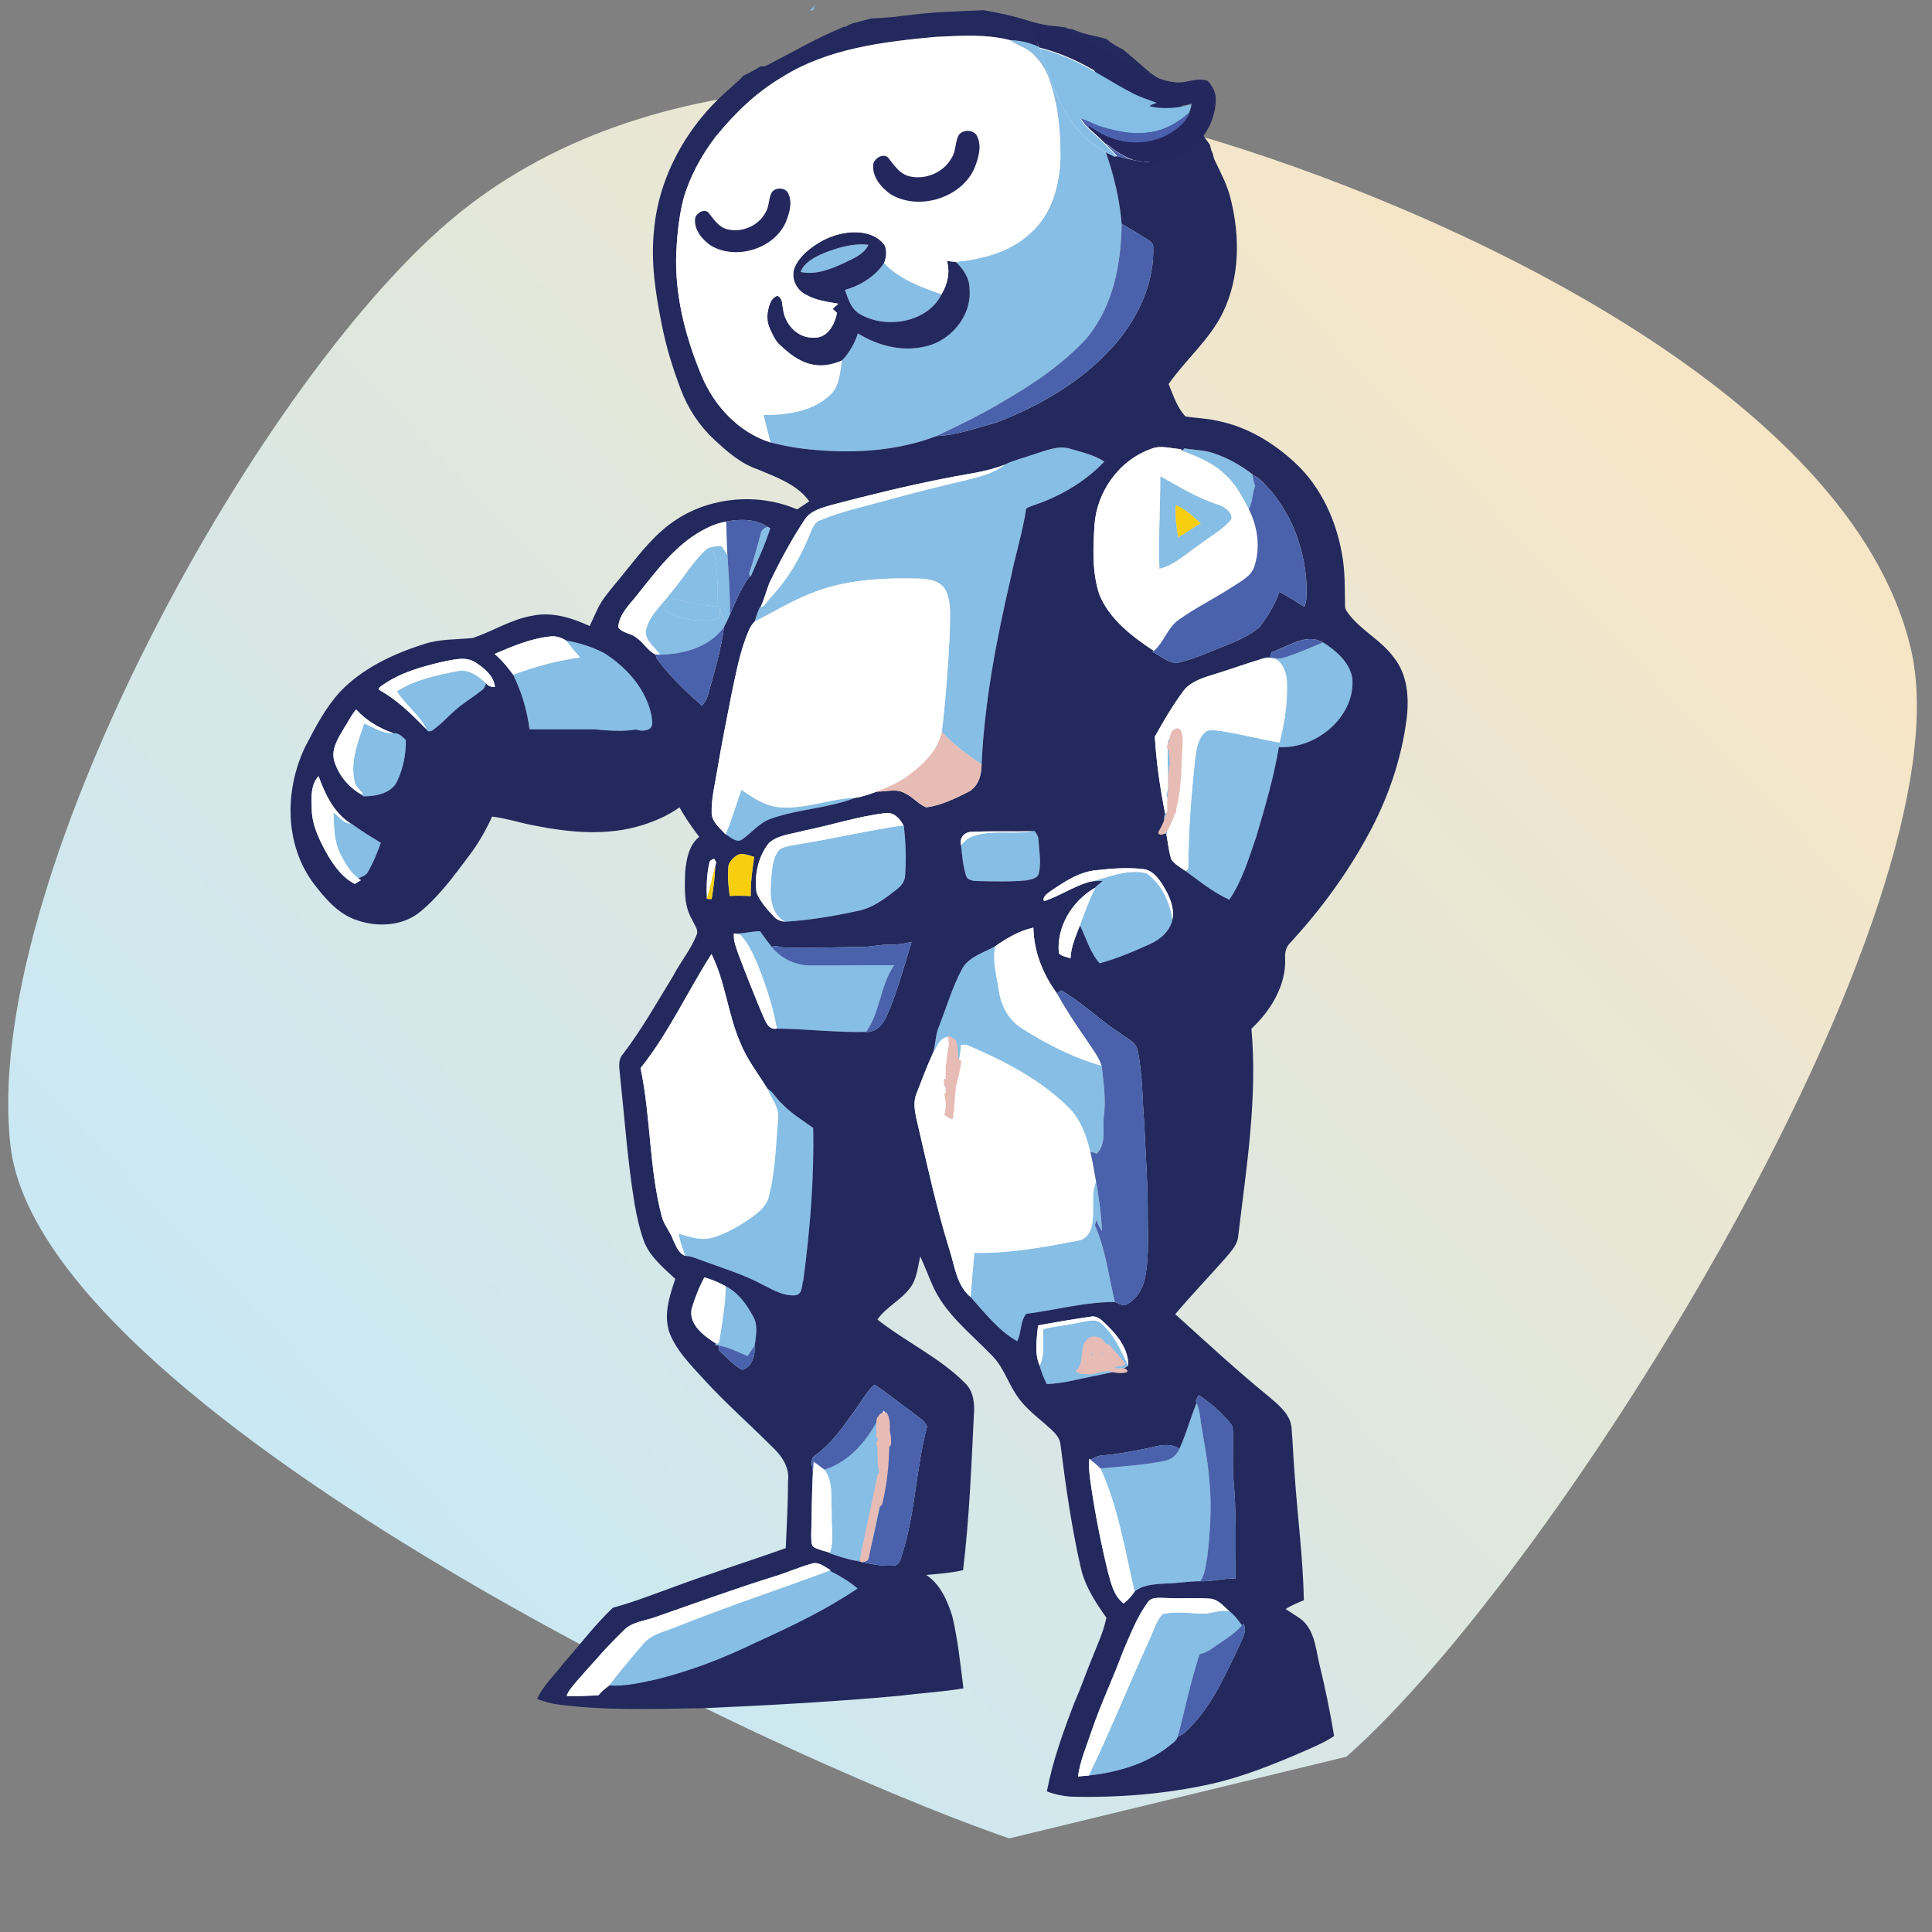 <svg width="252" height="252" viewBox="0 0 252 252" fill="none" xmlns="http://www.w3.org/2000/svg">
<rect x="0" y="0" width="252" height="252" fill="#808080" stroke="none"/>
<path d="M131.639 239.79C97.978 228.18 5.343 183.235 1.374 149.49C-2.594 115.745 32.804 50.813 58.625 28.843C84.446 6.874 124.528 8.368 156.299 17.673C188.07 26.979 241.412 51.098 249.252 84.677C257.092 118.257 203.417 204.699 175.614 229.138" fill="url(#paint0_linear_460_4390)"/>
<g clip-path="url(#clip0_460_4390)">
<path d="M106.3 0.602C106.073 0.884 105.847 1.162 105.615 1.442C105.794 1.372 105.976 1.306 106.158 1.24C106.13 1.043 106.169 0.828 106.297 0.602L106.3 0.602Z" fill="#86BEE6"/>
<path d="M134.896 59.246C136.425 58.792 138.042 58.027 139.664 58.557C141.164 58.996 142.735 59.358 144.053 60.206C141.749 62.623 138.81 64.445 135.623 65.624C135.042 65.872 134.385 65.993 133.855 66.334C133.384 69.4 132.452 72.382 131.83 75.424C129.98 83.411 128.409 91.505 128.036 99.69C126.16 98.449 124.334 97.102 122.847 95.445C123.358 91.16 123.676 86.855 123.884 82.548C123.878 80.71 124.169 78.759 123.357 77.022C122.711 75.734 121.057 75.484 119.713 75.465C114.971 75.35 110.067 75.616 105.66 77.442C103.141 78.428 100.863 79.865 98.454 81.052C98.618 80.447 98.818 79.854 99.071 79.28L99.183 79.234C99.873 79.022 100.133 78.301 100.602 77.837C102.809 75.5 104.41 72.694 105.588 69.776C105.924 69.053 106.145 68.118 107.037 67.84C109.873 66.661 112.91 66.025 115.87 65.199C119.319 64.224 122.806 63.393 126.293 62.56C127.959 62.12 129.697 61.694 131.051 60.61C132.264 60.008 133.619 59.713 134.896 59.248L134.896 59.246Z" fill="#86BEE6"/>
<path d="M154.206 58.802L154.473 58.478C155.813 58.713 157.223 58.695 158.504 59.193C160.278 59.792 161.894 60.741 163.36 61.859L163.373 61.941C163.448 62.446 163.572 62.939 163.705 63.434C163.325 64.398 163.425 65.474 162.882 66.391C162.028 64.801 161.198 63.151 159.801 61.917C158.281 60.395 156.209 59.578 154.206 58.799L154.206 58.802Z" fill="#86BEE6"/>
<path d="M151.34 62.107C153.761 63.437 156.121 64.944 158.803 65.784C159.647 66.072 160.761 66.729 160.623 67.71C159.538 69.11 157.853 69.945 156.461 71.041C154.772 72.161 153.277 73.695 151.227 74.197C151.073 70.171 151.35 66.136 151.34 62.107ZM153.348 65.896C153.281 67.288 153.423 68.683 153.68 70.054C154.7 69.52 155.606 68.816 156.613 68.258C155.62 67.389 154.618 66.358 153.348 65.896Z" fill="#86BEE6"/>
<path d="M87.505 77.319C89.15 75.444 90.346 73.222 92.237 71.556C93.108 71.483 93.18 72.436 93.329 73.032C93.619 75.038 93.6 77.074 93.636 79.099C91.615 78.97 89.607 78.622 87.671 78.067C87.222 78.478 86.803 78.918 86.41 79.377C88.49 80.858 91.408 81.329 93.88 80.6C93.891 80.171 93.904 79.747 93.925 79.321C94.065 79.973 94.171 80.683 94.788 81.101C94.68 81.328 94.562 81.547 94.442 81.767C92.62 84.369 89.23 85.334 86.094 85.398C85.398 84.363 83.977 83.498 84.265 82.108C84.743 80.209 86.373 78.874 87.503 77.321L87.505 77.319Z" fill="#86BEE6"/>
<path d="M73.83 83.543C75.555 83.832 77.263 84.376 78.8 85.178C81.805 87.067 84.311 89.945 84.991 93.379C85.039 93.921 85.269 94.606 84.772 95.031C84.23 95.371 83.559 95.359 82.973 95.152C81.185 95.451 79.349 95.302 77.556 95.131C74.729 95.136 71.899 95.133 69.074 95.128C68.752 92.665 68.049 90.244 66.931 88.005C69.754 86.975 72.669 86.142 75.674 85.761C75.018 85.052 74.413 84.306 73.827 83.545L73.83 83.543Z" fill="#86BEE6"/>
<path d="M167.484 85.779C169.234 85.247 170.896 84.487 172.579 83.791C174.297 84.874 175.994 86.359 176.387 88.375C176.902 93.29 171.855 97.738 166.814 97.453C166.143 101.449 164.992 105.349 163.836 109.241C162.871 112.003 162.033 114.895 160.35 117.357C158.25 116.401 156.484 114.959 154.659 113.624C154.926 113.447 155.047 113.201 155.018 112.89C155.009 108.308 155.389 103.73 155.866 99.172C156.028 97.932 156.162 96.549 157.104 95.592C157.558 95.085 158.331 95.277 158.936 95.308C161.616 95.696 164.231 96.403 166.898 96.858C167.563 94.311 167.952 91.689 167.865 89.061C167.836 88.028 167.55 86.915 166.727 86.194C166.13 85.727 165.325 85.822 164.625 85.938C164.958 85.768 165.302 85.716 165.667 85.772C166.267 85.837 166.896 86.02 167.487 85.784L167.484 85.779Z" fill="#86BEE6"/>
<path d="M51.77 90.161C54.108 88.666 56.912 88.086 59.621 87.545C61.12 87.187 62.416 88.198 63.402 89.135C63.267 89.489 63.159 89.872 62.793 90.081C61.625 91.007 60.309 91.766 59.215 92.782C58.34 93.563 57.559 94.442 56.593 95.125C56.343 95.386 55.764 95.569 55.628 95.127C54.734 93.236 52.863 91.949 51.77 90.161Z" fill="#86BEE6"/>
<path d="M47.5 94.364C48.745 94.862 49.9 95.719 51.32 95.636C52.008 95.568 52.476 96.098 52.933 96.498C52.992 98.344 52.597 100.211 51.807 101.897C51.074 103.486 49 103.892 47.352 103.87L47.319 103.735C47.298 103.651 47.257 103.483 47.237 103.401C46.822 102.888 46.253 102.426 46.207 101.733C45.705 99.2 46.705 96.736 47.495 94.362L47.5 94.364Z" fill="#86BEE6"/>
<path d="M152.321 96.989C152.272 96.046 153.344 95.883 154.072 96.221C153.994 96.809 153.933 97.404 153.773 97.98C153.047 100.351 152.708 102.815 152.467 105.271C152.516 105.478 152.614 105.894 152.663 106.101C152.469 106.296 152.278 106.485 152.078 106.676C152.127 107.321 152.182 107.961 152.228 108.608C152.216 108.661 152.193 108.767 152.181 108.818C152.092 108.782 151.907 108.706 151.818 108.67C152.468 107.885 151.497 106.936 151.988 106.156C152.083 106.084 152.278 105.939 152.376 105.868C152.437 102.908 152.243 99.945 152.319 96.987L152.321 96.989Z" fill="#86BEE6"/>
<path d="M43.486 105.997C44.235 106.461 44.76 107.429 45.75 107.42L45.826 107.429C47.052 108.334 48.364 109.132 49.676 109.928C49.213 111.23 48.69 112.525 47.991 113.733C47.755 114.209 47.194 114.36 46.729 114.564C45.65 113.758 45.002 112.571 44.41 111.426C43.547 109.74 43.575 107.826 43.483 105.999L43.486 105.997Z" fill="#86BEE6"/>
<path d="M117.835 107.655L117.885 107.645C118.132 109.827 118.23 112.031 118.055 114.222C118.035 114.954 117.554 115.565 116.976 116.006C115.473 117.179 113.893 118.414 111.943 118.807C108.787 119.487 105.59 120.042 102.356 120.221C100.242 118.943 100.449 116.373 100.605 114.305C100.749 113.091 100.801 111.678 101.747 110.745C102.59 110.287 103.605 110.256 104.536 110.055C108.985 109.333 113.367 108.287 117.832 107.655L117.835 107.655Z" fill="#86BEE6"/>
<path d="M134.755 108.417L134.927 108.392C135.204 108.728 135.459 109.109 135.448 109.559C135.553 110.974 135.812 112.417 135.517 113.831C135.418 114.578 134.485 114.712 133.858 114.835C131.763 115.031 129.656 114.958 127.558 114.921C126.966 114.902 126.148 114.848 125.998 114.172C125.583 112.898 125.506 111.558 125.351 110.242C125.792 109.744 126.281 109.239 126.966 109.056C129.476 108.198 132.177 108.863 134.752 108.414L134.755 108.417Z" fill="#86BEE6"/>
<path d="M141.953 115.061C144.447 114.521 146.97 113.256 149.57 113.917C151.522 115.319 152.57 117.667 152.926 119.918C152.639 121.409 151.378 122.529 149.983 123.153C147.853 124.111 145.696 125.044 143.423 125.65C142.171 124.211 141.68 122.365 140.863 120.703C141.461 119.035 142.077 117.371 142.87 115.779L142.91 115.676C143.23 115.429 143.536 115.167 143.841 114.911C143.203 114.88 142.57 114.938 141.951 115.061L141.953 115.061Z" fill="#86BEE6"/>
<path d="M95.579 121.747C96.785 121.855 97.945 121.465 99.147 121.465C99.636 122.156 100.13 122.85 100.657 123.514C101.868 125.04 103.841 125.99 105.866 125.935C109.448 125.966 113.034 125.867 116.619 125.91C114.802 128.548 114.829 131.966 112.97 134.604C109.084 134.686 105.217 134.216 101.334 134.162C100.79 131.16 99.829 128.242 98.657 125.414C98.088 124.187 97.533 122.909 96.555 121.919C96.349 121.883 95.936 121.81 95.729 121.775L95.582 121.749L95.579 121.747Z" fill="#86BEE6"/>
<path d="M125.565 126.252C126.477 124.759 128.341 124.262 129.813 123.426C129.409 125.42 130.037 127.418 130.322 129.39C130.61 131.264 131.592 133.058 133.275 134.132C136.503 136.176 139.964 137.957 143.696 139.02C143.926 141.267 144.308 143.547 143.945 145.795C143.818 147.391 144.321 149.194 143.033 150.485C142.775 150.361 142.501 150.278 142.215 150.233C141.69 148.161 140.99 146.028 139.388 144.463C135.713 140.803 130.936 138.347 126.126 136.302C125.784 136.178 125.441 136.061 125.102 135.947C124.861 136.552 124.568 137.136 124.236 137.698C124.115 137.167 124.006 136.633 123.908 136.101C123.874 135.885 123.806 135.452 123.77 135.238C122.515 135.279 122.244 136.597 121.663 137.425C122.018 136.417 121.993 135.342 122.311 134.332C123.39 131.639 124.161 128.822 125.565 126.252Z" fill="#86BEE6"/>
<path d="M100.07 141.951C100.872 142.449 101.281 143.328 101.982 143.941C103.159 145.212 104.682 146.101 106.076 147.13C106.215 153.778 105.66 160.421 104.787 167.013C104.572 167.654 104.688 168.751 103.841 168.944C102.305 169.115 100.93 168.3 99.631 167.645C97.086 166.246 94.271 165.415 91.543 164.408C90.833 164.156 90.138 163.82 89.371 163.806C89.038 162.854 88.695 161.905 88.511 160.916C89.915 161.3 91.39 161.865 92.867 161.449C94.674 160.939 96.306 159.981 97.825 158.94C98.936 158.179 100.063 157.245 100.334 155.906C101.13 152.656 101.21 149.3 101.484 145.987C101.708 144.479 100.592 143.28 100.075 141.951L100.07 141.951Z" fill="#86BEE6"/>
<path d="M142.537 158.861C142.67 158.793 142.936 158.657 143.067 158.594C143.055 158.719 143.023 158.974 143.011 159.1C142.956 159.28 142.854 159.637 142.801 159.813C144.227 163.008 144.576 166.485 145.415 169.827C141.512 169.81 137.714 170.88 133.866 171.365C133.03 172.37 133.264 173.811 132.676 174.942C130.195 173.533 128.459 171.229 126.603 169.181C126.736 167.255 126.916 165.334 127.095 163.41C131.644 163.518 136.141 162.681 140.58 161.827C142.037 161.638 142.526 160.06 142.537 158.859L142.537 158.861Z" fill="#86BEE6"/>
<path d="M94.663 167.775C96.317 168.603 97.392 170.144 98.228 171.683C98.924 172.843 98.601 174.209 98.457 175.461C98.16 175.944 97.831 176.405 97.508 176.876C96.299 176.373 95.124 175.747 93.812 175.524C93.665 175.5 93.377 175.446 93.232 175.42L93.444 175.277C93.528 175.246 93.694 175.187 93.773 175.158C94.183 172.711 94.608 170.256 94.663 167.777L94.663 167.775Z" fill="#86BEE6"/>
<path d="M140.648 172.524C141.553 172.409 142.556 171.986 143.421 172.435C145.285 173.9 146.155 176.109 147.166 178.126C146.081 178.978 144.598 179.035 143.288 179.375C141.047 179.772 138.841 180.45 136.548 180.529C136.142 179.766 135.837 178.961 135.609 178.136C136.339 176.65 135.97 174.943 136.092 173.356C137.592 172.994 139.14 172.86 140.648 172.521L140.648 172.524Z" fill="#86BEE6"/>
<path d="M156.092 182.992C156.261 183.47 156.425 183.953 156.493 184.461C156.857 187.302 157.521 190.101 157.728 192.959C158.104 196.325 157.85 199.713 157.48 203.07C157.259 204.142 157.211 205.309 156.572 206.253C155.038 206.248 153.523 206.533 151.994 206.549C150.622 206.639 149.073 206.701 147.994 207.608C146.726 202.205 145.88 196.651 143.542 191.536C146.338 191.272 149.163 191.118 151.914 190.548C152.81 190.395 153.518 189.761 153.852 188.97C154.744 187.027 155.27 184.957 156.094 182.992L156.092 182.992Z" fill="#86BEE6"/>
<path d="M107.531 191.692C110.617 190.731 112.769 188.264 114.256 185.63C114.583 185.626 114.917 185.624 115.246 185.625C115.406 185.774 115.729 186.069 115.889 186.217C116.306 189.799 115.293 193.301 114.7 196.806C114.155 199.061 113.874 201.39 112.919 203.538C112.486 203.555 112.061 203.568 111.631 203.577C110.468 203.373 109.347 202.99 108.237 202.612L108.265 202.535C108.829 200.797 108.386 198.921 108.485 197.128C108.341 195.316 108.724 193.249 107.528 191.692L107.531 191.692Z" fill="#86BEE6"/>
<path d="M108.203 204.862C109.472 205.493 110.761 206.267 111.858 207.187C107.782 209.955 103.283 212.099 98.778 214.154C94.623 216.184 90.279 217.889 85.757 219.018C83.699 219.498 81.57 219.986 79.448 219.858C80.901 218.006 82.374 216.163 83.931 214.39C85.072 213.052 86.944 212.757 88.513 212.079C95 209.489 101.653 207.297 108.203 204.86L108.203 204.862Z" fill="#86BEE6"/>
<path d="M151.63 210.549C153.531 210.057 155.531 210.544 157.469 210.457C158.433 210.282 159.398 209.941 160.389 210.192C161.054 210.675 161.533 211.35 162.004 212.007C160.835 213.317 159.257 214.178 157.828 215.202C157.422 215.483 156.939 215.634 156.464 215.771C155.329 219.297 154.56 222.911 153.643 226.494C153.451 227.137 152.782 227.489 152.285 227.91C149.381 230.141 145.679 231.187 142.018 231.59C144.804 225.835 147.171 219.904 149.83 214.097C150.415 212.915 150.715 211.556 151.63 210.551L151.63 210.549Z" fill="#86BEE6"/>
<path d="M131.748 5.232C133.844 5.257 135.987 6.057 137.529 7.422C139.707 9.563 141.179 12.252 142.332 14.999C144.302 19.527 145.917 24.279 146.294 29.19C146.235 34.399 145.216 39.925 141.737 44.111C138.578 47.581 134.557 50.224 130.458 52.593C127.782 54.178 124.965 55.533 122.149 56.878C117.221 58.769 111.755 59.148 106.501 58.703C104.475 58.543 102.464 58.224 100.505 57.71C100.201 56.51 99.87 55.318 99.581 54.12C102.598 54.134 105.93 53.684 108.187 51.595C109.546 50.429 109.518 48.581 109.843 47.001C110.783 45.986 111.484 44.779 111.902 43.487C114.368 45.003 117.382 45.85 120.31 45.265C123.925 44.66 126.741 41.252 126.468 37.765C126.497 36.355 125.692 35.109 124.663 34.158C128.152 33.806 131.783 32.876 134.345 30.458C137.28 27.919 138.241 23.991 138.325 20.352C138.313 16.931 138.002 13.462 136.832 10.203C136.406 9.013 135.691 7.923 134.755 7.039C133.922 6.203 132.711 5.902 131.751 5.23L131.748 5.232Z" fill="#86BEE6"/>
<path d="M110.205 37.814C112.258 37.235 114.154 36.05 115.308 34.312C117.284 36.401 120.103 37.441 122.81 38.378C121.019 42.058 115.6 42.988 112.142 40.959C110.985 40.285 110.625 38.956 110.205 37.814Z" fill="#86BEE6"/>
<path d="M107.483 33C109.308 32.292 111.28 31.684 113.275 31.931C112.698 33.18 111.281 33.727 110.083 34.305C108.348 35.119 106.382 35.89 104.423 35.475C104.901 34.202 106.265 33.527 107.483 33.002L107.483 33Z" fill="#86BEE6"/>
<path d="M153.348 65.896C154.618 66.358 155.62 67.389 156.613 68.258C155.605 68.816 154.7 69.52 153.679 70.054C153.423 68.681 153.28 67.288 153.348 65.896Z" fill="#F7CF0E"/>
<path d="M99.242 69.567C99.291 69.107 99.721 68.898 100.094 68.695L100.477 68.888C99.803 71.064 98.809 73.141 97.904 75.239L97.841 75.114L97.71 74.859C98.28 73.109 98.774 71.341 99.245 69.565L99.242 69.567Z" fill="#86BEE6"/>
<path d="M92.237 71.556C92.817 71.27 93.475 71.25 94.111 71.223C94.368 71.61 94.633 71.991 94.885 72.382C95.04 74.986 95.254 77.594 95.199 80.206C95.099 80.428 94.89 80.877 94.79 81.101C94.173 80.68 94.069 79.97 93.927 79.321C93.906 79.747 93.892 80.171 93.882 80.599C91.409 81.329 88.489 80.856 86.412 79.377C86.805 78.918 87.221 78.478 87.672 78.067C89.608 78.622 91.615 78.97 93.638 79.099C93.601 77.077 93.62 75.038 93.331 73.032C93.182 72.435 93.109 71.483 92.239 71.556L92.237 71.556Z" fill="#86BEE6"/>
<path d="M94.645 108.825C95.458 106.925 96.004 104.937 96.707 103.001C98.233 104.1 99.923 105.19 101.895 105.317C105.194 105.517 108.327 104.149 111.595 104.056C108.1 105.421 104.222 105.524 100.681 106.749C99.099 107.252 98.102 108.575 96.82 109.495C96.065 110.018 95.277 109.169 94.645 108.828L94.645 108.825Z" fill="#86BEE6"/>
<path d="M123.908 136.101C124.006 136.633 124.115 137.167 124.236 137.698C124.57 137.136 124.861 136.55 125.102 135.947C125.441 136.061 125.781 136.178 126.126 136.301C125.933 136.293 125.556 136.28 125.366 136.273C125.171 138.647 124.525 141.007 123.408 143.141C123.555 140.792 124.029 138.467 123.908 136.101Z" fill="#86BEE6"/>
<path d="M142.536 158.861C142.722 157.286 142.331 155.627 142.96 154.122C143.343 156.256 143.638 158.416 143.736 160.582C143.42 160.123 143.175 159.621 143.013 159.1C143.025 158.974 143.057 158.719 143.069 158.594C142.938 158.659 142.673 158.793 142.539 158.861L142.536 158.861Z" fill="#86BEE6"/>
<path d="M181.796 85.755C180.243 83.593 177.714 82.333 176.055 80.262C175.768 79.886 175.409 79.488 175.435 78.999C175.398 76.739 175.464 74.464 175.037 72.232C174.259 67.862 172.335 63.574 168.988 60.425C166.145 57.765 162.635 55.618 158.688 54.869C157.356 54.557 155.974 54.539 154.629 54.323C153.512 53.136 153.045 51.55 152.426 50.101C154.633 46.919 157.758 44.326 159.475 40.831C161.721 36.231 161.747 30.912 160.547 26.045C160.142 24.278 159.29 22.649 158.499 21.018C158.343 20.725 158.258 20.42 158.221 20.112C158.03 19.73 157.894 19.329 157.829 18.905C156.902 17.569 155.877 16.29 154.902 14.98C153.754 13.437 152.636 11.882 151.412 10.397C150.961 10.158 150.534 9.864 150.128 9.55C150.11 9.574 150.093 9.599 150.072 9.62C150.019 9.539 149.965 9.457 149.909 9.378C149.579 9.112 149.264 8.839 148.964 8.576C148.139 7.85 147.323 7.148 146.49 6.461C145.696 6.079 144.948 5.639 144.295 5.074C143.431 4.832 142.539 4.665 141.675 4.44C141.029 4.271 140.41 4.045 139.802 3.798C139.581 3.77 139.361 3.742 139.141 3.714C139.14 3.678 139.14 3.644 139.138 3.608C138.304 3.455 137.438 3.413 136.6 3.289C134.994 3.052 133.453 2.443 131.877 2.064C130.693 1.78 129.503 1.537 128.304 1.33C125.652 1.464 122.997 1.507 120.348 1.773C119.293 1.878 118.238 2.013 117.181 2.133C116.852 2.199 116.513 2.227 116.168 2.241C115.323 2.324 114.478 2.387 113.633 2.41C112.849 2.625 112.058 2.821 111.269 3.031C111.011 3.126 110.758 3.226 110.503 3.326C110.508 3.357 110.513 3.388 110.519 3.42C110.344 3.452 110.172 3.491 110 3.528C106.589 4.926 103.395 6.793 100.048 8.518C99.748 8.673 99.457 8.701 99.193 8.649C98.461 9.122 97.701 9.529 96.92 9.891C96.469 10.49 95.77 10.967 95.259 11.494C89.715 16.216 85.944 22.906 85.312 29.99C84.859 34.17 85.512 38.368 86.347 42.466C86.898 45.285 87.762 48.039 88.776 50.736C89.693 53.204 91.173 55.487 93.14 57.322C94.827 58.897 96.626 60.485 98.9 61.245C101.316 62.258 104.018 63.217 105.554 65.389C105.021 65.738 104.494 66.087 103.969 66.447C98.978 64.285 92.839 64.78 88.306 67.719C85.577 69.461 83.603 72.018 81.631 74.465C80.715 75.631 79.722 76.747 78.841 77.942C77.99 79.075 77.52 80.403 76.915 81.657C74.628 80.603 72.052 79.776 69.485 80.302C66.685 80.759 64.307 82.341 61.663 83.216C59.569 83.434 57.406 83.328 55.387 83.988C51.284 85.276 47.239 87.183 44.311 90.281C42.376 92.414 41.073 94.978 39.77 97.487C37.11 103.102 37.094 110.181 40.958 115.306C42.442 117.225 44.123 119.238 46.58 120.034C49.267 120.973 52.544 120.781 54.779 118.952C57.327 116.867 59.239 114.197 61.182 111.616C62.393 110.034 63.363 108.299 64.194 106.51C66.126 106.745 67.971 107.375 69.884 107.716C74.413 108.607 79.245 109.041 83.719 107.646C85.463 107.099 87.159 106.37 88.625 105.305C89.39 106.643 90.243 107.929 91.203 109.15C89.818 110.27 89.524 112.135 89.362 113.765C89.32 115.862 89.15 118.12 90.307 120.005C90.55 120.625 91.155 121.26 90.862 121.952C90.1 123.871 88.737 125.499 87.781 127.328C85.684 130.766 83.704 134.279 81.245 137.503C80.557 138.276 80.789 139.32 80.871 140.244C81.472 145.828 81.85 151.439 82.766 156.986C83.049 158.614 83.4 160.235 83.954 161.802C84.699 163.867 86.495 165.327 88.083 166.815C87.305 169.091 86.498 171.566 87.361 173.936C88.297 176.267 90.158 178.1 91.844 179.959C94.62 182.997 97.735 185.73 100.648 188.647C101.944 189.848 103.029 191.379 102.781 193.192C102.801 196.107 102.603 199.015 102.488 201.928C97.484 203.718 92.395 205.297 87.422 207.169C84.942 208.053 82.496 209.026 79.947 209.701C77.623 211.892 75.715 214.461 73.596 216.835C72.408 218.415 70.882 219.795 70.057 221.594C70.79 221.863 71.53 222.108 72.297 222.254C78.786 223.175 85.364 222.898 91.902 222.803C100.42 222.425 108.936 221.961 117.425 221.182C120.167 220.824 122.941 220.687 125.668 220.218C125.259 217.067 124.95 213.893 124.208 210.791C123.569 208.787 122.682 206.679 120.816 205.431C122.423 205.275 124.043 205.174 125.618 204.806C126.433 198.076 126.696 191.294 127.029 184.531C127.139 183.065 127.006 181.448 125.842 180.365C122.533 177.048 118.115 175.015 114.445 172.113C115.582 170.477 117.523 169.59 118.703 167.999C119.612 166.799 119.704 165.277 120.027 163.88C120.576 165.033 121.014 166.225 121.525 167.39C123.103 171.252 126.61 173.909 129.463 176.886C130.868 178.324 131.443 180.262 132.536 181.892C133.68 183.702 135.498 184.965 137.071 186.408C137.66 186.954 138.255 187.594 138.325 188.415C139 193.811 139.767 199.209 140.979 204.523C141.417 206.447 142.404 208.197 143.507 209.842C143.762 210.23 144.034 210.612 144.309 210.998C143.94 212.868 143.102 214.604 142.408 216.374C141.619 218.293 140.951 220.253 140.111 222.153C138.674 225.904 137.293 229.711 136.552 233.657C137.544 234.05 138.603 234.267 139.674 234.346C145.833 234.506 152.038 234.015 158.044 232.673C162.252 231.717 166.236 230.088 170.16 228.396C171.477 227.803 172.821 227.244 174.015 226.44C173.498 223.308 172.862 220.199 172.105 217.111C171.585 214.918 171.457 212.233 169.254 210.887C168.731 210.552 168.201 210.217 167.691 209.868C168.438 209.405 169.257 209.06 170.073 208.722C169.956 203.119 169.206 197.547 168.841 191.957C168.683 190.03 168.63 188.098 168.455 186.173C168.275 184.416 166.739 183.226 165.456 182.125C161.252 178.71 157.306 175.027 153.289 171.419C155.417 168.904 157.708 166.514 159.892 164.045C160.59 163.192 161.439 162.33 161.508 161.191C162.582 152.232 164.04 143.212 163.228 134.177C165.797 131.772 167.77 128.495 167.629 124.974C167.562 124.209 167.764 123.45 168.357 122.905C172.255 118.665 175.668 114.012 178.391 109.006C180.998 104.278 182.779 99.117 183.468 93.812C183.808 91.056 183.621 88.025 181.791 85.738L181.796 85.755ZM154.003 58.579L154.207 58.799L154.474 58.476C155.814 58.711 157.224 58.693 158.504 59.191C160.278 59.79 161.895 60.739 163.36 61.856L163.373 61.938C164.374 62.324 164.993 63.222 165.703 63.95C168.648 67.414 170.206 71.85 170.414 76.278C170.411 77.234 170.531 78.244 170.138 79.153C169.057 78.491 167.993 77.798 166.872 77.196C166.314 78.854 165.361 80.35 164.332 81.772C162.962 82.936 161.254 83.653 159.579 84.32C157.762 85.04 155.968 85.854 154.062 86.343C152.639 86.855 151.509 85.559 150.317 85.025L150.499 84.899C147.628 83.003 144.69 80.743 143.394 77.552C142.424 74.622 142.573 71.482 142.761 68.454C143.054 64.192 145.925 60.004 150.224 58.52C151.45 58.041 152.745 58.509 154.001 58.574L154.003 58.579ZM141.953 115.059C139.931 115.671 138.182 116.884 136.177 117.543C135.922 117 136.538 116.615 136.906 116.319C138.734 115.079 140.665 113.735 142.967 113.507C145.044 113.279 147.154 113.102 149.236 113.374C150.328 113.55 151.023 114.477 151.576 115.305C152.442 116.678 153.233 118.273 152.926 119.916C152.639 121.407 151.378 122.527 149.983 123.151C147.854 124.108 145.696 125.042 143.423 125.648C142.171 124.209 141.68 122.363 140.863 120.7C140.325 122.094 139.688 123.49 139.636 125C139.124 124.8 138.478 124.761 138.112 124.332C137.774 120.927 139.82 117.503 142.87 115.774L142.91 115.671C143.231 115.424 143.536 115.163 143.841 114.906C143.203 114.875 142.571 114.933 141.951 115.056L141.953 115.059ZM100.505 57.71C96.285 56.377 93.144 52.884 91.525 49.034C89.523 44.241 88.16 39.129 88.187 33.945C88.247 31.285 88.486 28.617 89.121 26.024C89.954 23.082 91.448 20.329 93.321 17.864C95.782 14.847 98.612 12.046 102.054 10.031C107.957 6.323 115.169 5.444 122.054 4.806C125.273 4.658 128.621 4.42 131.748 5.232C133.844 5.257 135.986 6.059 137.528 7.422C139.707 9.563 141.179 12.252 142.332 14.999C144.302 19.528 145.917 24.279 146.294 29.191C147.388 29.807 148.449 30.476 149.517 31.129C149.908 31.39 150.448 31.686 150.423 32.216C150.557 36.478 148.808 40.657 146.164 44.047C142.055 49.157 136.162 52.759 129.94 55.124C127.376 55.809 124.828 56.78 122.148 56.878C117.22 58.769 111.754 59.148 106.5 58.703C104.475 58.543 102.463 58.224 100.505 57.71ZM105.009 67.712C105.776 66.594 107.21 66.237 108.469 65.863C113.458 64.552 118.477 63.318 123.553 62.334C126.065 61.815 128.661 61.569 131.051 60.605C132.264 60.003 133.619 59.709 134.895 59.244C136.425 58.79 138.042 58.025 139.664 58.555C141.164 58.994 142.735 59.355 144.052 60.204C141.749 62.621 138.81 64.443 135.623 65.622C135.042 65.87 134.385 65.99 133.854 66.332C133.384 69.398 132.452 72.379 131.829 75.422C129.98 83.409 128.409 91.503 128.036 99.686C128.026 101.055 127.64 102.612 126.264 103.311C124.551 104.17 122.76 105.044 120.827 105.307C119.783 104.912 119.073 103.938 118.045 103.475C116.934 102.801 115.594 103.291 114.374 103.248C113.467 103.557 112.555 103.917 111.593 104.051C108.098 105.416 104.221 105.519 100.68 106.744C99.097 107.247 98.1 108.57 96.818 109.49C96.064 110.013 95.275 109.164 94.644 108.823C93.901 108.024 92.903 107.246 92.825 106.106C92.761 104.154 93.27 102.246 93.576 100.331C94.106 97.118 94.766 93.93 95.378 90.734C96.009 87.819 96.51 84.849 97.731 82.09C97.909 81.711 98.148 81.352 98.451 81.052C98.615 80.447 98.816 79.854 99.069 79.28L99.18 79.234C99.672 78.207 99.943 77.106 100.349 76.05C101.736 73.189 103.231 70.369 105.007 67.712L105.009 67.712ZM135.516 113.832C135.418 114.578 134.485 114.712 133.858 114.835C131.763 115.031 129.656 114.958 127.558 114.922C126.965 114.902 126.148 114.848 125.998 114.172C125.582 112.898 125.506 111.558 125.351 110.242C125.133 109.417 125.656 108.599 126.561 108.514C129.287 108.36 132.021 108.498 134.755 108.414L134.927 108.389C135.204 108.725 135.459 109.107 135.448 109.557C135.553 110.972 135.812 112.415 135.516 113.829L135.516 113.832ZM118.053 114.222C118.033 114.954 117.552 115.565 116.974 116.006C115.47 117.179 113.891 118.414 111.941 118.807C108.785 119.487 105.588 120.042 102.354 120.221C101.824 120.151 101.312 119.975 100.966 119.575C100.061 118.647 99.194 117.642 98.685 116.465C98.362 114.235 98.835 111.804 100.273 109.984C101.486 108.866 103.308 108.799 104.85 108.349C108.376 107.646 111.816 106.498 115.399 106.067C116.537 105.848 117.396 106.768 117.833 107.652L117.883 107.642C118.13 109.825 118.228 112.029 118.053 114.22L118.053 114.222ZM98.37 111.778C98.121 113.473 97.888 115.164 97.92 116.88C97.006 116.823 96.095 116.818 95.181 116.86C94.993 115.525 94.876 114.165 95.033 112.822C95.276 112.238 95.754 111.716 96.358 111.454C97.046 111.292 97.723 111.571 98.367 111.775L98.37 111.778ZM92.533 112.51C92.565 112.201 92.906 112.13 93.144 112.014C93.212 112.131 93.35 112.369 93.421 112.487C93.386 112.605 93.319 112.846 93.289 112.966C93.25 114.413 93.056 115.846 92.821 117.274C92.662 117.265 92.34 117.245 92.183 117.238L92.203 117.185C92.141 115.623 92.177 114.04 92.536 112.51L92.533 112.51ZM47.991 113.734C47.755 114.209 47.194 114.36 46.729 114.565L47.072 114.809C46.875 114.932 46.473 115.175 46.276 115.296C44.726 114.508 43.693 113.092 42.831 111.683C41.737 109.747 40.663 107.677 40.656 105.427C40.625 104.004 40.497 102.394 41.545 101.237C42.41 103.575 43.488 105.985 45.747 107.417L45.823 107.427C47.05 108.331 48.361 109.13 49.673 109.926C49.211 111.228 48.687 112.522 47.988 113.731L47.991 113.734ZM51.804 101.897C51.072 103.486 48.998 103.892 47.35 103.87L47.316 103.735C45.553 102.782 44.172 101.156 43.612 99.305C43.127 97.769 44.086 96.311 44.842 95.023C45.396 94.202 45.792 93.286 46.452 92.537C47.751 93.973 49.451 94.992 51.315 95.636C52.003 95.568 52.471 96.098 52.928 96.498C52.986 98.344 52.592 100.211 51.801 101.897L51.804 101.897ZM63.399 89.132C63.264 89.487 63.157 89.87 62.791 90.078C61.623 91.005 60.307 91.764 59.213 92.78C58.338 93.561 57.557 94.44 56.59 95.123C56.341 95.384 55.762 95.567 55.626 95.124C53.747 93.212 51.823 91.282 49.415 89.963C49.376 89.61 49.778 89.488 50.005 89.294C52.254 87.728 54.984 86.958 57.659 86.335C59.099 86.067 60.767 85.533 62.082 86.44C63.209 87.193 64.446 88.211 64.555 89.606C64.077 89.632 63.689 89.475 63.397 89.132L63.399 89.132ZM84.77 95.031C84.227 95.371 83.556 95.359 82.971 95.152C81.182 95.451 79.347 95.302 77.554 95.131C74.726 95.136 71.897 95.133 69.072 95.128C68.75 92.665 68.046 90.244 66.928 88.005C66.21 87.034 65.447 86.086 64.512 85.296C66.829 84.299 69.202 83.288 71.757 83.017C72.488 82.918 73.226 83.16 73.825 83.545C75.55 83.834 77.258 84.378 78.796 85.18C81.8 87.069 84.306 89.947 84.986 93.382C85.034 93.923 85.264 94.608 84.767 95.034L84.77 95.031ZM85.666 85.905C85.627 85.77 85.553 85.496 85.517 85.364C84.5 84.947 83.969 83.811 83.045 83.218C82.356 82.568 81.151 82.617 80.634 81.815C80.771 79.992 82.277 78.722 83.324 77.327C85.703 74.354 88.064 71.174 91.511 69.236C92.509 68.695 93.567 68.21 94.713 68.041C96.476 67.67 98.564 67.674 100.09 68.695L100.473 68.888C99.799 71.065 98.805 73.141 97.9 75.239L97.836 75.114C96.676 76.633 95.947 78.451 95.2 80.201C95.1 80.423 94.891 80.872 94.791 81.096C94.683 81.323 94.565 81.543 94.444 81.762C94.055 84.794 93.158 87.727 92.338 90.669C92.208 91.19 91.904 91.646 91.559 92.062C89.43 90.157 87.331 88.192 85.668 85.903L85.666 85.905ZM96.815 178.674C95.594 178.037 94.717 176.972 93.723 176.071C93.745 175.933 93.785 175.659 93.807 175.522C93.66 175.498 93.371 175.444 93.227 175.418L93.436 175.275C91.835 174.261 89.819 172.806 90.205 170.732C90.632 169.32 91.163 167.917 91.879 166.612C92.849 166.894 93.778 167.285 94.658 167.775C96.312 168.603 97.386 170.144 98.223 171.683C98.919 172.843 98.596 174.209 98.449 175.461C98.517 176.643 98.167 178.3 96.812 178.674L96.815 178.674ZM99.626 167.646C97.082 166.246 94.266 165.415 91.538 164.408C90.828 164.156 90.133 163.82 89.366 163.806C88.509 163.48 88.207 162.564 87.849 161.841C87.485 160.728 86.631 159.834 86.33 158.704C84.651 152.352 84.904 145.715 83.553 139.318C87.229 134.712 89.647 129.359 92.801 124.44C94.631 128.105 94.919 132.239 96.545 135.973C97.394 138.128 98.845 139.985 100.063 141.949C100.865 142.447 101.273 143.326 101.975 143.939C103.152 145.21 104.674 146.099 106.068 147.128C106.208 153.775 105.653 160.419 104.78 167.008C104.565 167.649 104.681 168.748 103.833 168.94C102.298 169.11 100.922 168.295 99.624 167.641L99.626 167.646ZM98.773 214.152C94.618 216.182 90.271 217.887 85.752 219.016C83.694 219.496 81.565 219.984 79.443 219.856C78.951 220.248 78.447 220.633 78.056 221.125C76.669 221.189 75.283 221.293 73.9 221.212C74.14 220.439 74.768 219.859 75.259 219.228C77.252 216.984 79.219 214.711 81.39 212.624C82.496 211.484 84.225 211.419 85.658 210.861C90.771 209.085 95.853 207.215 101.036 205.612C102.676 205.124 104.233 204.403 105.889 203.95C106.816 203.655 107.604 204.417 108.353 204.809L108.203 204.863C109.472 205.493 110.761 206.267 111.858 207.187C107.782 209.955 103.283 212.099 98.778 214.155L98.773 214.152ZM119.009 184.214C119.662 184.805 120.603 185.239 120.923 186.078C119.413 191.763 119.387 197.739 117.479 203.346C117.344 203.712 117.111 204.173 116.637 204.197C114.944 204.329 113.265 203.946 111.628 203.575C110.465 203.37 109.345 202.988 108.235 202.609L108.262 202.532C107.525 202.302 106.754 202.144 106.085 201.769C105.718 201.332 105.86 200.701 105.81 200.186C105.892 197.468 105.881 194.753 106.029 192.042C105.98 191.289 105.54 190.254 106.401 189.771C108.483 188.277 109.915 186.163 111.379 184.152C112.266 182.968 112.938 181.62 114.048 180.605C115.786 181.7 117.343 183.027 119.009 184.214ZM115.711 132.407C115.268 133.526 114.354 134.659 112.964 134.602C109.079 134.683 105.212 134.213 101.329 134.16C100.244 134.374 99.897 133.297 99.55 132.579C98.453 129.974 97.407 127.345 96.404 124.706C96.078 123.755 95.644 122.794 95.723 121.773L95.576 121.747C96.782 121.855 97.942 121.465 99.144 121.465C99.633 122.158 100.127 122.85 100.654 123.514C101.207 123.225 101.765 123.598 102.34 123.596C105.649 123.729 108.959 123.52 112.272 123.523C113.556 123.527 114.815 123.178 116.101 123.209C117.045 123.224 117.986 123.088 118.899 122.855C117.92 126.061 117.055 129.314 115.714 132.407L115.711 132.407ZM133.864 171.363C133.028 172.368 133.262 173.809 132.674 174.94C130.193 173.53 128.457 171.227 126.6 169.179C124.71 167.591 124.53 165.033 123.805 162.88C122.083 157.307 120.862 151.615 119.542 145.947C119.307 144.848 119.095 143.665 119.561 142.594C120.242 140.861 120.883 139.113 121.661 137.42C122.016 136.413 121.991 135.337 122.308 134.327C123.388 131.634 124.158 128.817 125.562 126.248C126.475 124.754 128.338 124.257 129.811 123.421C131.315 122.37 132.951 121.395 134.787 120.991C134.846 124.081 136.007 127.046 137.853 129.563C137.999 129.469 138.295 129.278 138.441 129.183C141.171 130.78 143.403 133.009 146.043 134.731C146.868 135.408 148.136 135.846 148.378 136.967C149.06 140.167 148.983 143.451 149.262 146.694C149.401 150.348 149.703 154 149.703 157.663C149.678 160.716 149.944 163.803 149.318 166.821C149.013 168.235 148.125 169.623 146.728 170.262C146.255 170.23 145.846 169.987 145.42 169.827C141.517 169.81 137.72 170.88 133.872 171.365L133.864 171.363ZM136.545 180.532C136.139 179.768 135.835 178.963 135.606 178.139C134.888 176.454 135.24 174.631 135.392 172.883C137.663 172.457 139.95 172.079 142.241 171.739C143.215 171.528 143.872 172.383 144.482 172.946C145.913 174.343 147.196 176.092 147.161 178.126C146.076 178.978 144.593 179.035 143.283 179.375C141.042 179.772 138.835 180.45 136.543 180.53L136.545 180.532ZM162.199 211.809C162.742 212.844 161.934 213.839 161.586 214.808C159.92 218.262 158.355 221.858 155.727 224.774C155.095 225.405 154.551 226.211 153.634 226.492C153.441 227.135 152.772 227.487 152.275 227.908C149.371 230.139 145.67 231.185 142.009 231.588C141.541 231.635 141.075 231.673 140.609 231.712C140.869 229.679 141.717 227.774 142.362 225.838C143.554 222.288 145.19 218.892 146.484 215.375C147.432 213.226 148.256 210.991 149.657 209.062C150.132 208.269 151.166 208.423 151.971 208.432C153.91 208.527 155.854 208.389 157.791 208.518C158.91 208.586 159.61 209.533 160.379 210.192C161.045 210.676 161.523 211.35 161.994 212.007L162.196 211.812L162.199 211.809ZM153.843 188.968C154.736 187.024 155.262 184.955 156.086 182.989C155.827 182.601 156.185 182.289 156.376 181.975C157.927 183.006 159.352 184.239 160.499 185.676C160.876 186.077 160.795 186.636 160.822 187.134C160.827 188.867 160.791 190.6 160.829 192.333C161.293 196.834 161.173 201.37 161.144 205.89C159.602 205.858 158.103 206.293 156.561 206.251C155.027 206.245 153.512 206.531 151.983 206.547C150.612 206.637 149.063 206.699 147.983 207.606C147.591 208.185 147.122 208.722 146.552 209.148C145.247 208.142 144.923 206.512 144.515 205.055C143.619 201.373 142.879 197.66 142.327 193.919C142.157 192.714 141.965 191.497 142.074 190.279L142.244 190.413C142.711 190.168 143.175 189.858 143.735 189.843C146.156 189.641 148.536 189.159 150.898 188.632C151.877 188.418 152.995 188.363 153.843 188.973L153.843 188.968ZM166.81 97.451C166.138 101.447 164.987 105.346 163.832 109.238C162.866 112.001 162.025 114.893 160.345 117.355C158.245 116.398 156.48 114.957 154.654 113.621C153.999 113.167 153.263 112.768 152.793 112.127C152.436 111.091 152.361 109.987 152.151 108.919L152.176 108.818C152.088 108.782 151.902 108.706 151.814 108.67C152.463 107.885 151.493 106.936 151.983 106.156C151.313 102.838 150.823 99.458 150.627 96.084C151.74 94.084 152.909 92.089 154.28 90.23C155.093 89.066 156.516 88.54 157.848 88.113C160.123 87.435 162.345 86.612 164.615 85.931C164.948 85.761 165.292 85.709 165.657 85.765C165.705 85.591 165.802 85.24 165.852 85.066C167.97 84.376 170.309 82.52 172.569 83.786C174.288 84.87 175.985 86.355 176.378 88.37C176.892 93.288 171.846 97.733 166.805 97.448L166.81 97.451Z" fill="#23295D"/>
<path d="M126.465 37.768C126.494 36.357 125.689 35.111 124.66 34.16C124.273 34.128 123.888 34.086 123.505 34.035C123.954 35.516 123.591 37.058 122.81 38.378C121.018 42.058 115.6 42.989 112.141 40.959C110.984 40.285 110.624 38.956 110.204 37.814C112.257 37.235 114.153 36.05 115.308 34.312C115.609 33.608 115.691 32.792 115.427 32.066C114.867 31.135 113.768 30.6 112.692 30.39C110.46 30.017 108.17 30.73 106.35 31.945C105.234 32.703 104.173 33.635 103.654 34.869C103.102 36.2 103.826 37.827 105.162 38.452C106.431 39.193 107.92 39.35 109.346 39.616C109.162 39.785 108.784 40.119 108.597 40.286C108.742 40.415 109.029 40.679 109.174 40.811C108.891 42.261 107.98 44.111 106.158 44.036C103.999 44.137 102.351 42.23 102.145 40.322C101.988 39.717 102.116 38.862 101.381 38.573C100.18 38.923 100.33 40.227 100.02 41.181C100.032 41.585 100.084 42.011 100.175 42.432C100.519 43.069 100.831 43.715 101.107 44.375C101.109 44.378 101.114 44.38 101.117 44.383C101.226 44.45 101.31 44.538 101.384 44.639C101.483 44.718 101.564 44.812 101.633 44.915C102.786 45.95 103.976 47.059 105.552 47.452C106.963 47.803 108.611 47.873 109.843 47.006C110.783 45.991 111.484 44.785 111.901 43.493C114.368 45.008 117.381 45.855 120.31 45.27C123.924 44.665 126.74 41.257 126.467 37.77L126.465 37.768ZM104.423 35.475C104.901 34.202 106.265 33.527 107.483 33.002C109.31 32.294 111.28 31.686 113.275 31.933C112.698 33.182 111.281 33.73 110.083 34.308C108.348 35.121 106.382 35.893 104.423 35.477L104.423 35.475Z" fill="#23295D"/>
<path d="M101.498 44.795C101.679 44.96 101.948 45.207 102.283 45.497C102.662 45.822 102.967 46.072 103.04 46.129C103.528 46.519 104.558 47.165 105.552 47.452C107.435 47.995 109.254 47.266 109.843 47.005C109.521 48.583 109.546 50.432 108.187 51.6C105.93 53.689 102.598 54.139 99.581 54.125C99.872 55.325 100.203 56.517 100.505 57.715C96.284 56.382 93.144 52.888 91.525 49.039C89.523 44.246 88.16 39.134 88.187 33.949C88.246 31.289 88.486 28.621 89.121 26.029C89.954 23.086 91.448 20.334 93.321 17.868C95.781 14.852 98.612 12.05 102.054 10.036C107.956 6.328 115.169 5.448 122.054 4.81C125.273 4.662 128.621 4.424 131.748 5.237C132.708 5.909 133.921 6.207 134.753 7.046C135.688 7.931 136.404 9.023 136.829 10.21C137.999 13.467 138.31 16.939 138.322 20.359C138.238 23.998 137.278 27.926 134.342 30.466C131.78 32.883 128.149 33.811 124.66 34.165C124.273 34.133 123.888 34.091 123.505 34.04C123.955 35.52 123.592 37.062 122.81 38.382C120.103 37.445 117.283 36.405 115.308 34.317C115.609 33.613 115.691 32.797 115.428 32.071C114.867 31.139 113.769 30.605 112.692 30.395C110.46 30.022 108.17 30.734 106.35 31.95C105.234 32.708 104.173 33.639 103.654 34.874C103.103 36.205 103.826 37.831 105.162 38.456C106.431 39.197 107.92 39.355 109.346 39.62C109.162 39.79 108.784 40.123 108.597 40.29C108.742 40.42 109.029 40.683 109.174 40.815C108.892 42.265 107.981 44.115 106.158 44.041C103.999 44.142 102.351 42.235 102.145 40.327C101.988 39.721 102.116 38.866 101.381 38.578C101.232 38.648 101.007 38.775 100.806 38.992C100.582 39.236 100.494 39.475 100.366 39.822C100.231 40.188 100.174 40.494 100.147 40.665C100.063 41.212 100.106 41.638 100.121 41.763C100.184 42.321 100.353 42.713 100.558 43.172C100.744 43.592 101.038 44.164 101.503 44.797L101.498 44.795Z" fill="white"/>
<path d="M150.226 58.527C151.452 58.048 152.747 58.517 154.003 58.581L154.206 58.802C156.212 59.578 158.281 60.395 159.801 61.919C161.196 63.153 162.025 64.803 162.882 66.393C164.051 68.684 164.432 71.415 163.625 73.873C163.218 75.194 161.826 75.833 160.73 76.569C158.433 78.061 155.94 79.275 153.722 80.871C152.256 81.919 151.838 83.774 150.504 84.904C147.633 83.007 144.695 80.747 143.398 77.556C142.429 74.626 142.578 71.487 142.765 68.458C143.059 64.197 145.929 60.008 150.229 58.525L150.226 58.527ZM151.34 62.106C151.349 66.136 151.072 70.173 151.226 74.197C153.277 73.695 154.769 72.16 156.46 71.041C157.853 69.945 159.537 69.11 160.622 67.709C160.76 66.729 159.646 66.072 158.802 65.784C156.12 64.943 153.76 63.437 151.34 62.106Z" fill="white"/>
<path d="M123.553 62.336C126.064 61.818 128.66 61.571 131.051 60.608C129.698 61.692 127.959 62.12 126.292 62.558C122.805 63.391 119.318 64.222 115.87 65.196C112.912 66.022 109.874 66.658 107.037 67.838C106.144 68.116 105.923 69.051 105.587 69.774C104.412 72.694 102.809 75.5 100.601 77.834C100.132 78.299 99.872 79.019 99.182 79.232C99.674 78.204 99.945 77.103 100.351 76.047C101.738 73.187 103.233 70.367 105.009 67.709C105.776 66.591 107.21 66.234 108.469 65.86C113.457 64.549 118.477 63.315 123.553 62.331L123.553 62.336Z" fill="white"/>
<path d="M91.516 69.236C92.514 68.695 93.572 68.209 94.718 68.041C94.785 69.487 94.794 70.934 94.886 72.38C94.634 71.989 94.371 71.605 94.112 71.221C93.474 71.247 92.818 71.269 92.237 71.553C90.346 73.222 89.15 75.444 87.505 77.316C86.375 78.869 84.746 80.202 84.267 82.103C83.982 83.493 85.401 84.358 86.096 85.393L85.519 85.362C84.502 84.945 83.971 83.808 83.047 83.215C82.358 82.566 81.154 82.614 80.636 81.812C80.773 79.99 82.279 78.72 83.326 77.324C85.706 74.351 88.067 71.171 91.514 69.234L91.516 69.236Z" fill="white"/>
<path d="M105.662 77.443C110.069 75.614 114.974 75.35 119.715 75.465C121.059 75.484 122.713 75.732 123.359 77.022C124.171 78.756 123.881 80.707 123.886 82.549C123.676 86.856 123.357 91.16 122.849 95.445C122.398 97.745 120.598 99.575 118.721 100.979C117.434 101.99 115.911 102.654 114.377 103.255C113.469 103.564 112.557 103.924 111.596 104.058C108.328 104.151 105.195 105.52 101.896 105.319C99.924 105.193 98.233 104.105 96.707 103.004C96.004 104.937 95.458 106.925 94.646 108.828C93.904 108.029 92.906 107.251 92.828 106.111C92.764 104.159 93.272 102.25 93.578 100.335C94.109 97.122 94.769 93.935 95.38 90.736C96.011 87.821 96.513 84.851 97.734 82.092C97.912 81.714 98.151 81.354 98.453 81.054C100.863 79.87 103.14 78.43 105.66 77.445L105.662 77.443Z" fill="white"/>
<path d="M64.517 85.293C66.834 84.297 69.207 83.285 71.762 83.015C72.491 82.915 73.231 83.158 73.83 83.543C74.415 84.301 75.021 85.049 75.677 85.759C72.671 86.14 69.756 86.975 66.933 88.003C66.216 87.031 65.452 86.084 64.517 85.293Z" fill="white"/>
<path d="M57.661 86.338C59.101 86.069 60.769 85.535 62.084 86.442C63.211 87.195 64.448 88.213 64.558 89.609C64.079 89.635 63.691 89.478 63.399 89.135C62.415 88.198 61.12 87.19 59.618 87.545C56.907 88.086 54.105 88.666 51.767 90.16C52.86 91.949 54.729 93.236 55.625 95.127C53.747 93.214 51.822 91.284 49.415 89.966C49.375 89.612 49.777 89.49 50.004 89.296C52.253 87.73 54.983 86.96 57.659 86.338L57.661 86.338Z" fill="white"/>
<path d="M157.855 88.116C160.13 87.437 162.352 86.614 164.622 85.933C165.323 85.817 166.127 85.722 166.724 86.189C167.547 86.91 167.833 88.023 167.863 89.056C167.95 91.684 167.561 94.307 166.895 96.854C164.228 96.398 161.613 95.692 158.933 95.303C158.328 95.272 157.555 95.08 157.102 95.588C156.162 96.545 156.026 97.929 155.864 99.167C155.387 103.726 155.006 108.3 155.015 112.886C155.044 113.196 154.924 113.44 154.656 113.619C154.001 113.164 153.266 112.765 152.795 112.125C152.438 111.089 152.363 109.984 152.153 108.917L152.178 108.815C152.191 108.762 152.213 108.656 152.225 108.606C152.182 107.956 152.124 107.318 152.076 106.674C152.272 106.485 152.464 106.294 152.66 106.098C152.612 105.891 152.514 105.475 152.465 105.269C152.705 102.813 153.044 100.351 153.771 97.977C153.933 97.401 153.993 96.806 154.07 96.219C153.342 95.88 152.269 96.043 152.319 96.987C152.242 99.945 152.437 102.908 152.376 105.868C152.278 105.939 152.083 106.084 151.987 106.156C151.318 102.838 150.828 99.458 150.632 96.084C151.744 94.084 152.916 92.088 154.285 90.229C155.098 89.066 156.52 88.54 157.853 88.113L157.855 88.116Z" fill="white"/>
<path d="M44.847 95.025C45.401 94.204 45.797 93.288 46.457 92.539C47.756 93.973 49.457 94.994 51.32 95.638C49.9 95.721 48.745 94.864 47.5 94.367C46.71 96.738 45.71 99.205 46.212 101.737C46.255 102.428 46.824 102.893 47.242 103.406C47.262 103.488 47.303 103.656 47.324 103.74C45.561 102.787 44.182 101.161 43.62 99.31C43.135 97.774 44.093 96.316 44.85 95.028L44.847 95.025Z" fill="white"/>
<path d="M40.659 105.429C40.628 104.006 40.499 102.397 41.547 101.239C42.413 103.578 43.491 105.987 45.75 107.42C44.76 107.431 44.235 106.461 43.486 105.997C43.577 107.824 43.55 109.737 44.413 111.423C45.005 112.569 45.652 113.758 46.732 114.562L47.074 114.806C46.877 114.93 46.476 115.172 46.279 115.293C44.729 114.505 43.696 113.09 42.834 111.68C41.74 109.745 40.666 107.674 40.659 105.424L40.659 105.429Z" fill="white"/>
<path d="M104.853 108.352C108.379 107.648 111.819 106.5 115.401 106.069C116.539 105.85 117.399 106.771 117.835 107.655C113.37 108.289 108.986 109.333 104.539 110.055C103.608 110.256 102.593 110.289 101.75 110.745C100.804 111.678 100.755 113.091 100.608 114.305C100.452 116.373 100.245 118.942 102.359 120.221C101.829 120.151 101.317 119.975 100.972 119.575C100.067 118.647 99.199 117.642 98.691 116.465C98.367 114.235 98.841 111.804 100.278 109.983C101.491 108.866 103.313 108.798 104.855 108.349L104.853 108.352Z" fill="white"/>
<path d="M125.353 110.244C125.135 109.42 125.658 108.601 126.564 108.516C129.289 108.362 132.023 108.5 134.757 108.416C132.179 108.865 129.481 108.2 126.971 109.058C126.286 109.241 125.794 109.744 125.356 110.244L125.353 110.244Z" fill="white"/>
<path d="M92.535 112.507C92.567 112.199 92.908 112.128 93.146 112.011C93.214 112.129 93.352 112.366 93.424 112.484C93.388 112.602 93.324 112.843 93.291 112.964C92.897 114.364 92.648 115.802 92.203 117.183C92.141 115.621 92.177 114.037 92.535 112.507Z" fill="white"/>
<path d="M142.967 113.509C145.044 113.281 147.154 113.104 149.239 113.377C150.33 113.553 151.025 114.479 151.578 115.307C152.444 116.68 153.236 118.275 152.929 119.918C152.572 117.666 151.525 115.319 149.572 113.917C146.973 113.254 144.447 114.521 141.956 115.061C139.933 115.673 138.184 116.887 136.18 117.545C135.924 117.002 136.54 116.617 136.909 116.322C138.736 115.081 140.667 113.738 142.969 113.509L142.967 113.509Z" fill="white"/>
<path d="M138.112 124.334C137.774 120.93 139.82 117.506 142.871 115.777C142.077 117.369 141.462 119.032 140.864 120.7C140.325 122.094 139.688 123.49 139.636 124.999C139.124 124.799 138.478 124.761 138.112 124.332L138.112 124.334Z" fill="white"/>
<path d="M129.811 123.425C131.315 122.374 132.951 121.4 134.787 120.995C134.846 124.085 136.007 127.051 137.853 129.568C139.011 131.628 140.3 133.614 141.667 135.555C142.386 136.681 143.266 137.748 143.694 139.017C139.961 137.955 136.501 136.176 133.273 134.129C131.59 133.055 130.608 131.262 130.319 129.388C130.035 127.415 129.407 125.418 129.811 123.423L129.811 123.425Z" fill="white"/>
<path d="M95.725 121.775C95.933 121.81 96.346 121.883 96.551 121.918C97.53 122.911 98.085 124.187 98.654 125.414C99.825 128.242 100.787 131.16 101.331 134.162C100.246 134.376 99.9 133.299 99.552 132.581C98.456 129.976 97.409 127.347 96.406 124.709C96.081 123.757 95.646 122.796 95.725 121.775Z" fill="white"/>
<path d="M83.558 139.32C87.234 134.714 89.652 129.361 92.806 124.442C94.636 128.108 94.924 132.242 96.549 135.975C97.399 138.131 98.85 139.988 100.068 141.951C100.585 143.28 101.703 144.479 101.477 145.987C101.202 149.298 101.122 152.656 100.326 155.906C100.056 157.248 98.931 158.182 97.818 158.94C96.301 159.981 94.667 160.939 92.859 161.449C91.385 161.865 89.91 161.3 88.503 160.916C88.687 161.905 89.03 162.854 89.364 163.806C88.507 163.48 88.204 162.564 87.847 161.841C87.483 160.728 86.628 159.834 86.327 158.704C84.648 152.352 84.901 145.715 83.55 139.318L83.558 139.32Z" fill="white"/>
<path d="M121.66 137.425C122.244 136.597 122.512 135.279 123.767 135.238C123.804 135.454 123.871 135.887 123.905 136.101C124.026 138.467 123.553 140.794 123.405 143.142C124.52 141.009 125.169 138.648 125.364 136.273C125.554 136.28 125.931 136.293 126.123 136.302C130.933 138.347 135.71 140.803 139.386 144.463C140.987 146.028 141.687 148.161 142.212 150.233C142.521 151.517 142.726 152.823 142.957 154.122C142.328 155.627 142.72 157.284 142.534 158.861C142.524 160.062 142.034 161.641 140.577 161.83C136.138 162.683 131.641 163.521 127.092 163.412C126.916 165.334 126.734 167.258 126.6 169.184C124.71 167.596 124.53 165.038 123.802 162.884C122.08 157.312 120.859 151.62 119.539 145.952C119.304 144.853 119.092 143.67 119.558 142.599C120.239 140.866 120.88 139.118 121.658 137.425L121.66 137.425Z" fill="white"/>
<path d="M90.21 170.732C90.637 169.32 91.168 167.917 91.884 166.612C92.855 166.894 93.783 167.285 94.663 167.775C94.605 170.254 94.18 172.708 93.773 175.156C93.692 175.187 93.528 175.246 93.444 175.275C91.843 174.261 89.827 172.804 90.213 170.732L90.21 170.732Z" fill="white"/>
<path d="M135.397 172.885C137.668 172.459 139.955 172.081 142.247 171.742C143.22 171.531 143.877 172.385 144.487 172.948C145.918 174.345 147.201 176.094 147.166 178.128C146.155 176.111 145.286 173.902 143.421 172.437C142.559 171.986 141.553 172.411 140.648 172.526C139.14 172.864 137.594 172.998 136.092 173.361C135.97 174.948 136.339 176.655 135.609 178.141C134.89 176.456 135.242 174.633 135.394 172.885L135.397 172.885Z" fill="white"/>
<path d="M114.256 185.629C114.6 185.07 114.947 184.522 115.299 183.971C115.685 184.663 115.913 185.423 115.889 186.217C115.728 186.069 115.406 185.774 115.246 185.625C114.917 185.624 114.582 185.626 114.256 185.629Z" fill="white"/>
<path d="M142.081 190.276L142.252 190.41C142.701 190.76 143.14 191.126 143.54 191.534C145.877 196.646 146.723 202.2 147.991 207.606C147.599 208.185 147.13 208.721 146.56 209.147C145.254 208.142 144.931 206.511 144.523 205.054C143.626 201.373 142.887 197.66 142.332 193.919C142.162 192.714 141.97 191.497 142.079 190.279L142.081 190.276Z" fill="white"/>
<path d="M106.119 190.653C106.591 190.993 107.071 191.328 107.528 191.692C108.727 193.249 108.341 195.316 108.485 197.128C108.386 198.921 108.83 200.797 108.265 202.535C107.527 202.304 106.757 202.146 106.087 201.771C105.721 201.335 105.863 200.703 105.812 200.188C105.895 197.471 105.883 194.756 106.031 192.045C106.055 191.578 106.086 191.115 106.119 190.655L106.119 190.653Z" fill="white"/>
<path d="M101.038 205.612C102.679 205.124 104.235 204.403 105.888 203.95C106.816 203.655 107.604 204.417 108.352 204.809L108.203 204.863C101.655 207.299 95.002 209.489 88.513 212.082C86.943 212.757 85.072 213.052 83.93 214.392C82.371 216.166 80.901 218.008 79.448 219.861C78.956 220.253 78.451 220.637 78.061 221.13C76.674 221.194 75.287 221.298 73.905 221.217C74.145 220.444 74.773 219.863 75.264 219.233C77.256 216.989 79.224 214.715 81.394 212.629C82.501 211.488 84.229 211.423 85.662 210.866C90.776 209.09 95.858 207.22 101.04 205.617L101.038 205.612Z" fill="white"/>
<path d="M149.665 209.065C150.14 208.271 151.173 208.425 151.978 208.434C153.918 208.529 155.861 208.391 157.798 208.52C158.917 208.588 159.617 209.536 160.387 210.194C159.396 209.943 158.431 210.284 157.467 210.459C155.528 210.547 153.529 210.059 151.628 210.551C150.713 211.556 150.41 212.918 149.828 214.097C147.169 219.904 144.799 225.835 142.016 231.59C141.548 231.638 141.083 231.676 140.617 231.714C140.877 229.681 141.724 227.776 142.369 225.841C143.562 222.29 145.198 218.894 146.492 215.377C147.44 213.228 148.263 210.994 149.665 209.065Z" fill="white"/>
<path d="M146.297 29.19C147.39 29.807 148.451 30.476 149.519 31.129C149.91 31.39 150.451 31.686 150.425 32.215C150.559 36.478 148.81 40.656 146.166 44.047C142.057 49.157 136.164 52.759 129.942 55.124C127.378 55.809 124.831 56.78 122.151 56.878C124.967 55.533 127.784 54.178 130.461 52.592C134.559 50.224 138.58 47.581 141.74 44.111C145.215 39.925 146.237 34.397 146.297 29.19Z" fill="#4A62AC"/>
<path d="M163.373 61.941C164.374 62.326 164.993 63.224 165.702 63.953C168.648 67.416 170.206 71.853 170.414 76.281C170.41 77.236 170.531 78.247 170.137 79.156C169.056 78.494 167.993 77.8 166.872 77.198C166.314 78.856 165.361 80.353 164.332 81.775C162.962 82.938 161.254 83.656 159.579 84.322C157.762 85.042 155.968 85.856 154.061 86.345C152.638 86.857 151.509 85.562 150.317 85.028L150.499 84.902C151.833 83.772 152.251 81.917 153.717 80.869C155.935 79.273 158.428 78.059 160.726 76.567C161.821 75.831 163.211 75.192 163.62 73.871C164.427 71.412 164.046 68.682 162.878 66.391C163.42 65.471 163.32 64.396 163.7 63.434C163.567 62.939 163.443 62.446 163.368 61.941L163.373 61.941Z" fill="#4A62AC"/>
<path d="M94.716 68.041C96.478 67.67 98.567 67.674 100.092 68.695C99.719 68.899 99.289 69.107 99.24 69.567C98.769 71.341 98.276 73.11 97.706 74.862L97.836 75.117C96.675 76.635 95.947 78.453 95.2 80.204C95.252 77.594 95.041 74.984 94.886 72.38C94.794 70.934 94.785 69.487 94.718 68.041L94.716 68.041Z" fill="#4A62AC"/>
<path d="M86.097 85.395C89.233 85.329 92.623 84.367 94.445 81.764C94.055 84.796 93.159 87.729 92.338 90.672C92.209 91.192 91.905 91.648 91.56 92.064C89.43 90.159 87.331 88.194 85.669 85.905C85.63 85.77 85.556 85.496 85.52 85.364L86.097 85.395Z" fill="#4A62AC"/>
<path d="M165.862 85.071C167.981 84.381 170.319 82.525 172.58 83.791C170.897 84.487 169.235 85.249 167.485 85.779C166.894 86.015 166.265 85.832 165.665 85.767C165.713 85.594 165.81 85.242 165.86 85.069L165.862 85.071Z" fill="#4A62AC"/>
<path d="M118.719 100.976C120.596 99.572 122.396 97.745 122.847 95.442C124.337 97.099 126.162 98.447 128.036 99.688C128.026 101.058 127.64 102.614 126.264 103.313C124.551 104.172 122.76 105.046 120.828 105.31C119.783 104.914 119.073 103.94 118.046 103.478C116.934 102.803 115.595 103.293 114.374 103.25C115.906 102.649 117.432 101.985 118.719 100.974L118.719 100.976Z" fill="#E7BCB5"/>
<path d="M116.104 123.209C117.048 123.224 117.989 123.088 118.902 122.855C117.923 126.061 117.058 129.314 115.717 132.407C115.274 133.526 114.359 134.659 112.97 134.602C114.829 131.963 114.802 128.546 116.619 125.907C113.034 125.864 109.448 125.964 105.866 125.933C103.841 125.987 101.868 125.04 100.657 123.512C101.21 123.223 101.768 123.596 102.343 123.594C105.652 123.727 108.962 123.518 112.275 123.521C113.558 123.525 114.818 123.176 116.104 123.206L116.104 123.209Z" fill="#4A62AC"/>
<path d="M137.856 129.568L138.444 129.188C141.175 130.784 143.406 133.014 146.046 134.736C146.872 135.413 148.139 135.851 148.382 136.971C149.063 140.172 148.986 143.456 149.265 146.699C149.405 150.352 149.706 154.005 149.706 157.668C149.681 160.721 149.947 163.808 149.322 166.826C149.016 168.24 148.129 169.628 146.731 170.267C146.258 170.235 145.849 169.991 145.424 169.832C144.584 166.487 144.236 163.011 142.81 159.818C142.86 159.642 142.965 159.285 143.019 159.104C143.181 159.629 143.426 160.128 143.742 160.587C143.644 158.421 143.349 156.26 142.966 154.127C142.732 152.828 142.53 151.522 142.22 150.238C142.507 150.283 142.778 150.366 143.039 150.49C144.327 149.199 143.823 147.396 143.951 145.8C144.314 143.55 143.932 141.27 143.702 139.025C143.274 137.753 142.397 136.688 141.676 135.563C140.311 133.621 139.019 131.636 137.861 129.576L137.856 129.568Z" fill="#4A62AC"/>
<path d="M93.812 175.521C95.124 175.745 96.299 176.37 97.508 176.873C97.83 176.402 98.16 175.941 98.456 175.459C98.525 176.64 98.175 178.298 96.82 178.672C95.599 178.034 94.722 176.969 93.728 176.068C93.75 175.931 93.79 175.656 93.812 175.519L93.812 175.521Z" fill="#4A62AC"/>
<path d="M111.385 184.154C112.271 182.971 112.944 181.623 114.053 180.607C115.792 181.702 117.349 183.029 119.014 184.216C119.667 184.808 120.608 185.242 120.928 186.081C119.418 191.765 119.392 197.742 117.485 203.348C117.349 203.715 117.116 204.175 116.643 204.199C114.95 204.331 113.27 203.948 111.633 203.577C112.064 203.568 112.489 203.554 112.922 203.538C113.877 201.39 114.158 199.063 114.703 196.806C115.296 193.301 116.312 189.799 115.892 186.217C115.916 185.423 115.688 184.665 115.303 183.971C114.95 184.522 114.603 185.072 114.259 185.629C112.772 188.264 110.62 190.731 107.534 191.692C107.074 191.328 106.597 190.993 106.124 190.653C106.091 191.113 106.06 191.575 106.037 192.042C105.988 191.289 105.548 190.254 106.409 189.771C108.491 188.277 109.923 186.163 111.387 184.152L111.385 184.154Z" fill="#4A62AC"/>
<path d="M156.381 181.975C157.932 183.006 159.357 184.239 160.505 185.676C160.881 186.077 160.8 186.636 160.827 187.134C160.832 188.867 160.796 190.6 160.834 192.333C161.298 196.834 161.178 201.37 161.149 205.89C159.607 205.858 158.108 206.293 156.566 206.251C157.205 205.307 157.256 204.14 157.474 203.068C157.845 199.713 158.099 196.325 157.723 192.957C157.516 190.099 156.851 187.3 156.488 184.458C156.422 183.951 156.256 183.468 156.087 182.989C155.827 182.601 156.185 182.289 156.376 181.975L156.381 181.975Z" fill="#4A62AC"/>
<path d="M150.904 188.629C151.883 188.416 153.001 188.36 153.849 188.971C153.516 189.761 152.807 190.395 151.912 190.548C149.16 191.118 146.336 191.272 143.54 191.536C143.141 191.126 142.702 190.76 142.252 190.413C142.719 190.168 143.184 189.858 143.743 189.843C146.165 189.641 148.545 189.159 150.906 188.632L150.904 188.629Z" fill="#4A62AC"/>
<path d="M162.002 212.007L162.203 211.812C162.747 212.847 161.939 213.842 161.591 214.811C159.925 218.265 158.36 221.86 155.732 224.776C155.1 225.407 154.556 226.213 153.639 226.494C154.555 222.911 155.325 219.297 156.459 215.771C156.937 215.634 157.42 215.483 157.823 215.202C159.252 214.178 160.83 213.317 161.999 212.007L162.002 212.007Z" fill="#4A62AC"/>
<path d="M96.363 111.456C97.05 111.294 97.728 111.573 98.371 111.778C98.123 113.473 97.889 115.164 97.922 116.88C97.008 116.823 96.097 116.818 95.183 116.86C94.995 115.525 94.878 114.165 95.034 112.822C95.278 112.238 95.756 111.716 96.36 111.454L96.363 111.456Z" fill="#F7CF0E"/>
<path d="M92.203 117.185C92.646 115.804 92.895 114.366 93.292 112.966C93.252 114.413 93.058 115.846 92.824 117.274C92.664 117.265 92.343 117.245 92.186 117.238L92.206 117.185L92.203 117.185Z" fill="#F7CF0E"/>
<path d="M142.384 18.633C143.261 19.32 144.273 19.915 145.354 20.423C145.553 20.362 145.781 20.354 146.027 20.428C146.863 20.682 147.727 20.878 148.604 21.021C149.052 21.07 149.498 21.118 149.946 21.138L148.588 19.052L142.233 8.351L135.303 5.494C137.034 10.216 138.293 15.427 142.387 18.633L142.384 18.633Z" fill="white"/>
<path d="M142.384 18.633C143.261 19.32 144.273 19.915 145.354 20.423C145.437 20.399 145.525 20.384 145.617 20.379C145.131 19.878 144.648 19.377 144.18 18.864C143.458 18.166 142.729 17.476 141.969 16.817C141.54 16.441 141.199 15.99 140.901 15.517C141.904 15.785 142.785 16.347 143.788 16.622C145.623 17.144 147.544 17.581 149.474 17.342C151.628 17.179 153.58 16.085 155.118 14.69C155.291 14.355 155.348 13.976 155.407 13.61C153.637 14.121 151.747 14.278 149.938 13.86C150.284 13.728 150.633 13.601 150.979 13.465C149.922 13.029 148.804 12.719 147.789 12.186C144.91 10.718 142.275 8.823 139.275 7.567C138.086 7.052 136.854 6.643 135.595 6.318C137.185 10.813 138.527 15.614 142.382 18.633L142.384 18.633Z" fill="#84BEE6"/>
<path d="M135.554 6.193C136.839 6.52 138.098 6.936 139.308 7.461C142.31 8.716 144.943 10.612 147.822 12.08C148.837 12.613 149.952 12.923 151.012 13.359C150.666 13.495 150.314 13.622 149.971 13.754C151.78 14.172 153.67 14.015 155.44 13.504C155.38 13.87 155.324 14.248 155.15 14.584C154.763 15.741 153.711 16.612 152.679 17.268C150.293 18.742 147.137 18.912 144.563 17.786C143.587 17.439 142.764 16.831 141.904 16.295C141.927 16.399 141.976 16.605 142.002 16.709C142.762 17.368 143.493 18.058 144.213 18.755C144.702 18.958 145.046 19.361 145.474 19.645C146.221 20.15 147.03 20.587 147.892 20.889C148.128 20.936 148.366 20.981 148.606 21.019C149.488 21.116 150.369 21.209 151.254 21.099C152.142 20.989 152.974 20.697 153.836 20.477C153.955 20.447 154.071 20.421 154.19 20.396C154.147 20.336 154.106 20.276 154.063 20.216C156.76 18.845 158.488 16.017 158.579 13.133C158.651 12.157 158.194 11.242 157.503 10.547C156.076 10.033 154.674 10.927 153.231 10.731C151.362 10.537 149.708 9.607 148.084 8.772C147.607 8.538 147.173 8.236 146.772 7.906C145.861 7.296 144.874 6.804 143.877 6.327C143.756 6.289 143.631 6.251 143.512 6.213C143.512 6.194 143.52 6.174 143.522 6.155C142.875 5.845 142.229 5.535 141.602 5.191C141.394 5.1 141.183 5.01 140.973 4.921C140.912 4.9 140.851 4.879 140.791 4.857C140.737 4.843 140.684 4.824 140.633 4.8C140.03 4.581 139.422 4.348 138.813 4.117C137.569 3.73 136.302 3.41 135.045 3.069C134.789 3.012 134.53 2.965 134.27 2.92C134.745 3.968 135.159 5.069 135.556 6.189L135.554 6.193Z" fill="#24275D"/>
<path d="M140.972 15.469C141.975 15.736 142.856 16.299 143.86 16.573C145.694 17.095 147.615 17.533 149.545 17.293C151.699 17.13 153.651 16.037 155.189 14.641C154.801 15.798 153.75 16.669 152.717 17.326C150.331 18.799 147.175 18.969 144.602 17.844C143.626 17.496 142.803 16.888 141.943 16.353C141.966 16.456 142.015 16.663 142.041 16.766C141.611 16.39 141.27 15.939 140.972 15.466L140.972 15.469Z" fill="#4A60AC"/>
<path d="M146.027 20.43C146.546 20.587 147.076 20.719 147.61 20.835C146.868 20.542 146.167 20.15 145.51 19.708C145.081 19.421 144.737 19.02 144.248 18.818C144.749 19.323 145.252 19.846 145.761 20.386C145.847 20.392 145.933 20.404 146.024 20.433L146.027 20.43Z" fill="#4A60AC"/>
<path d="M127.127 21.872C125.498 25.749 119.957 27.558 116.209 25.364C114.889 24.462 113.645 22.932 113.927 21.301C114.144 20.617 115.174 19.96 115.825 20.542C116.585 21.468 117.261 22.623 118.533 22.976C120.652 23.535 123.072 22.5 124.09 20.647C124.686 19.785 124.557 18.7 124.969 17.779C125.395 16.817 127.066 16.841 127.464 17.8C128.085 19.1 127.628 20.601 127.127 21.874L127.127 21.872Z" fill="#24275D"/>
<path d="M102.525 28.909C101.064 32.386 96.097 34.01 92.732 32.041C91.549 31.232 90.432 29.86 90.687 28.395C90.882 27.783 91.806 27.192 92.39 27.714C93.072 28.544 93.676 29.579 94.819 29.897C96.72 30.397 98.89 29.468 99.802 27.806C100.335 27.034 100.222 26.059 100.588 25.235C100.972 24.371 102.471 24.394 102.826 25.254C103.383 26.419 102.973 27.766 102.525 28.909Z" fill="#24275D"/>
<path d="M153.116 95.746C153.112 96.49 153.107 97.234 153.105 97.978L153.76 98.832C153.726 98.035 153.692 97.239 153.656 96.442L153.005 95.689C153.054 96.546 152.999 97.405 152.864 98.253L153.518 99.107C153.536 98.614 153.473 98.13 153.342 97.652C153.28 97.431 153.158 97.171 152.985 97.006C152.906 96.931 152.713 96.824 152.719 97.021C152.792 99.204 152.862 101.435 152.185 103.549C152.11 103.783 152.268 104.081 152.39 104.275C152.421 104.323 152.741 104.753 152.806 104.552C153.499 102.386 153.449 100.114 153.373 97.876L152.751 97.245C152.841 97.577 152.875 97.909 152.864 98.251C152.855 98.52 153.005 98.813 153.171 99.025C153.255 99.132 153.478 99.36 153.52 99.105C153.668 98.185 153.705 97.265 153.65 96.336C153.637 96.091 153.471 95.798 153.308 95.616C153.242 95.544 152.991 95.338 153.002 95.583C153.035 96.38 153.069 97.176 153.105 97.973C153.117 98.25 153.239 98.524 153.412 98.747C153.476 98.828 153.761 99.099 153.762 98.827C153.767 98.083 153.771 97.34 153.773 96.596C153.774 96.324 153.634 96.038 153.466 95.822C153.402 95.74 153.118 95.47 153.116 95.742L153.116 95.746Z" fill="#86BEE6"/>
<path d="M153.442 105.77C153.364 104.138 153.494 102.506 153.839 100.904L152.679 101.166C152.524 102.248 152.465 103.336 152.497 104.426L153.673 104.06C153.42 102.244 153.485 100.4 153.888 98.607L152.727 98.87C152.709 99.315 152.69 99.763 152.672 100.208L153.848 99.842L153.843 97.062C153.841 96.535 152.757 96.978 152.683 97.325C152.536 98.002 152.488 98.683 152.56 99.371C152.615 99.92 153.722 99.443 153.735 99.005C153.753 98.382 153.77 97.758 153.788 97.135L152.613 97.501C152.626 97.749 152.584 97.951 152.484 98.177L153.645 97.915L153.648 96.399C153.647 96.12 153.227 96.145 153.043 96.204C152.77 96.289 152.507 96.483 152.473 96.767C152.441 97.03 152.361 97.278 152.256 97.521L153.417 97.259C153.398 97.184 153.36 97.016 153.405 96.963L152.411 97.107C152.488 97.287 152.501 97.46 152.482 97.653L153.657 97.287C153.576 96.618 153.667 95.98 153.93 95.355L152.795 95.712C153.106 96.153 153.093 96.668 153.074 97.181C153.054 97.771 153.024 98.361 152.996 98.95C152.942 100.082 152.886 101.213 152.795 102.34C152.621 104.435 152.261 106.579 151.14 108.422C151.004 108.644 151.114 108.846 151.384 108.872C151.668 108.897 152.037 108.715 152.18 108.481C154.076 105.361 154.037 101.548 154.199 98.055C154.223 97.53 154.261 97.005 154.261 96.478C154.259 96.018 154.194 95.547 153.922 95.158C153.649 94.769 152.922 95.196 152.787 95.514C152.501 96.194 152.395 96.926 152.484 97.653C152.552 98.223 153.618 97.701 153.66 97.287C153.686 97.029 153.637 96.791 153.538 96.553C153.389 96.202 152.695 96.516 152.543 96.697C152.317 96.968 152.156 97.272 152.246 97.625C152.388 98.183 153.269 97.683 153.407 97.362C153.545 97.042 153.614 96.736 153.653 96.401L152.478 96.767L152.474 98.284C152.475 98.534 152.83 98.537 153.004 98.496C153.277 98.434 153.525 98.269 153.635 98.019C153.758 97.737 153.81 97.438 153.793 97.135C153.766 96.596 152.631 97.055 152.618 97.501C152.6 98.124 152.582 98.748 152.565 99.371L153.74 99.005C153.677 98.387 153.702 97.775 153.834 97.166L152.673 97.428C152.674 98.355 152.676 99.281 152.677 100.208C152.679 100.733 153.834 100.297 153.853 99.842C153.871 99.387 153.889 98.949 153.908 98.504C153.928 97.984 152.827 98.419 152.747 98.766C152.327 100.629 152.236 102.538 152.5 104.426C152.576 104.97 153.69 104.508 153.675 104.06C153.643 102.97 153.702 101.882 153.857 100.8C153.894 100.55 153.473 100.554 153.327 100.588C153.094 100.642 152.751 100.814 152.696 101.065C152.336 102.735 152.186 104.435 152.267 106.138C152.292 106.663 153.464 106.237 153.442 105.772L153.442 105.77Z" fill="#E7BCB5"/>
<path d="M123.471 140.794L123.62 141.16C123.676 141.299 124.63 141.889 124.653 141.817C124.98 140.733 125.226 139.629 125.388 138.512C125.423 138.28 124.36 137.799 124.35 137.823C124.115 138.515 123.953 139.218 123.863 139.941L124.901 140.629C124.897 139.691 124.893 138.752 124.889 137.813L123.894 137.209C124.021 137.36 124.002 137.55 123.917 137.712L124.955 138.4C125.035 137.509 124.947 136.622 124.701 135.761C124.655 135.598 124.302 135.414 124.17 135.33C124.129 135.304 123.663 135.077 123.668 135.103C123.816 136.634 123.957 138.166 123.821 139.703L124.745 140.238C124.531 140.046 124.426 139.777 124.382 139.508C124.359 139.356 123.966 139.148 123.851 139.077C123.811 139.053 123.347 138.816 123.349 138.85C123.376 139.666 123.369 140.479 123.329 141.296L124.04 141.661C124.334 141.879 124.172 141.79 124.173 141.619C124.173 141.545 124.203 141.482 124.238 141.417L123.205 140.759C123.395 141.17 123.487 141.591 123.479 142.039L124.474 142.644C124.156 142.301 124.066 141.846 124.185 141.408L123.152 140.75C123.439 141.418 123.52 142.123 123.391 142.836L124.386 143.441C124.31 143.359 124.236 143.28 124.16 143.198C123.987 143.014 123.756 142.863 123.535 142.739C123.487 142.71 123.155 142.519 123.17 142.627C123.254 143.207 123.337 143.784 123.421 144.364C123.441 144.513 123.84 144.726 123.951 144.795C123.992 144.819 124.456 145.055 124.454 145.022C124.346 142.269 124.246 139.489 124.842 136.776L123.804 136.087C123.8 137.661 123.751 139.233 123.654 140.806C123.606 141.571 123.546 142.337 123.476 143.1C123.44 143.493 123.401 143.883 123.359 144.275C123.337 144.47 123.316 144.665 123.294 144.863C123.279 144.983 123.303 145.219 123.174 145.289L123.364 145.337L123.331 145.322L124.174 145.93L124.174 145.904C124.298 145.911 123.899 145.587 123.879 145.573C123.711 145.451 123.429 145.211 123.201 145.2L123.173 145.2C123.173 145.2 123.151 145.203 123.141 145.205C123.053 145.466 123.839 145.85 124.019 145.926C124.179 145.995 124.237 145.997 124.295 145.841C124.368 145.638 124.351 145.349 124.376 145.138C124.475 144.218 124.56 143.298 124.63 142.376C124.766 140.512 124.837 138.644 124.842 136.774C124.841 136.62 124.491 136.431 124.377 136.354C124.341 136.331 123.816 136.025 123.804 136.085C123.207 138.798 123.308 141.577 123.415 144.33L124.448 144.988C124.365 144.408 124.281 143.831 124.198 143.251L123.208 142.68C123.285 142.762 123.358 142.841 123.435 142.922C123.592 143.09 123.798 143.226 123.996 143.346C124.029 143.365 124.42 143.582 124.43 143.527C124.561 142.797 124.477 142.063 124.183 141.379C124.121 141.239 123.167 140.654 123.15 140.721C123.013 141.234 123.161 141.734 123.525 142.128C123.68 142.295 123.888 142.432 124.086 142.551C124.119 142.57 124.52 142.776 124.52 142.732C124.528 142.265 124.435 141.818 124.238 141.388C124.185 141.27 123.271 140.615 123.205 140.73C122.989 141.119 123.37 141.406 123.662 141.624C123.675 141.634 124.368 142.045 124.372 141.989C124.412 141.176 124.419 140.36 124.393 139.544L123.36 138.886C123.422 139.283 123.638 139.59 123.941 139.861C124.109 140.009 124.299 140.141 124.497 140.253C124.512 140.263 124.862 140.444 124.864 140.396C124.997 138.86 124.857 137.327 124.711 135.797L123.678 135.139C123.92 135.983 124.002 136.845 123.924 137.716C123.907 137.911 124.922 138.48 124.962 138.405C125.091 138.162 125.026 137.938 124.853 137.734C124.711 137.564 124.482 137.425 124.292 137.31C124.259 137.291 123.858 137.086 123.859 137.129C123.862 138.068 123.866 139.007 123.87 139.945C123.871 140.099 124.219 140.288 124.335 140.365C124.371 140.389 124.901 140.685 124.908 140.634C124.999 139.914 125.161 139.208 125.396 138.516L124.358 137.828C124.195 138.945 123.949 140.049 123.622 141.133L124.655 141.791L124.507 141.425C124.428 141.228 124.085 141.057 123.907 140.949C123.859 140.92 123.441 140.708 123.479 140.799L123.471 140.794Z" fill="#E7BCB5"/>
<path d="M145.287 177.807C145.353 177.78 145.317 177.773 145.18 177.783C145.094 177.793 145.016 177.772 144.947 177.721L145.113 177.389C144.792 177.445 144.525 177.307 144.279 177.115L144.2 177.522C144.402 177.471 144.614 177.441 144.822 177.491C144.908 177.51 145.124 177.543 145.003 177.651C144.919 177.726 144.59 177.677 144.479 177.673C144.203 177.66 143.937 177.615 143.668 177.556L143.878 178.147C144.27 178.088 144.63 178.101 145.005 178.219L144.714 177.732C144.207 178.042 143.63 178.194 143.033 178.074L143.485 178.601C143.824 178.41 144.183 178.31 144.573 178.387L144.229 177.818C143.382 177.993 142.532 178.165 141.685 178.339C141.467 178.383 141.402 178.564 141.562 178.708C141.765 178.893 142.084 178.932 142.35 178.921C143.117 178.894 143.881 178.869 144.648 178.842L144.117 178.235C143.246 178.28 142.381 178.425 141.547 178.67C141.372 178.721 141.259 178.844 141.381 179.002C141.524 179.187 141.838 179.241 142.058 179.257C142.428 179.284 142.769 179.225 143.108 179.084C143.244 179.026 143.241 178.891 143.165 178.793C142.742 178.258 143.037 177.407 143.669 177.161L142.539 176.812C142.308 177.391 141.903 177.91 141.378 178.278C141.156 178.433 141.334 178.62 141.524 178.711C141.778 178.832 142.132 178.877 142.395 178.755C143.216 178.379 143.956 177.863 144.588 177.242C144.629 177.196 144.639 177.145 144.618 177.087C144.498 176.804 144.186 176.673 143.892 176.602C143.773 176.573 143.657 176.555 143.537 176.538C143.51 176.534 143.482 176.531 143.454 176.527C143.406 176.517 143.418 176.522 143.487 176.536C143.832 176.804 143.621 176.651 143.667 176.567C143.8 176.316 143.783 175.926 143.746 175.656C143.699 175.312 143.554 175.005 143.345 174.722L142.214 174.825C142.806 175.386 143.398 175.947 143.99 176.507L145.035 176.33C144.606 175.975 144.234 175.544 143.954 175.073L142.858 175.172C143.506 175.662 144.113 176.194 144.68 176.767L145.725 176.589C145.367 176.321 145.074 175.985 144.862 175.601L143.683 175.625C144.309 176.374 144.937 177.125 145.563 177.873L145.729 177.54C146.028 177.628 146.119 177.644 145.997 177.585C145.949 177.554 145.903 177.518 145.86 177.482C145.776 177.41 145.702 177.328 145.626 177.249C145.456 177.072 145.296 176.89 145.14 176.7C144.835 176.321 144.56 175.918 144.33 175.495C144.101 175.072 143.94 174.676 143.455 174.469C142.938 174.247 142.308 174.281 141.866 174.632C141.238 175.13 141.171 176.026 141.101 176.743C141.03 177.461 140.98 178.205 140.398 178.71C140.135 178.938 140.832 179.161 140.926 179.18C141.461 179.291 142.002 179.236 142.52 179.084C142.958 178.957 143.415 178.732 143.881 178.722C144.311 178.713 144.755 178.887 145.165 178.982C145.723 179.109 146.29 179.153 146.851 179.03C147.102 178.974 147.121 178.762 146.93 178.623C146.694 178.453 146.335 178.406 146.051 178.47C145.7 178.549 145.335 178.42 144.998 178.335C144.486 178.207 143.974 178.094 143.44 178.113C142.975 178.129 142.537 178.261 142.1 178.402C141.769 178.51 141.392 178.677 141.038 178.604L141.566 179.074C142.129 178.588 142.255 177.86 142.323 177.174C142.391 176.488 142.377 175.564 142.942 175.073C142.997 175.024 143.075 174.997 143.126 174.949C142.982 175.084 142.631 174.691 142.827 174.941C142.959 175.111 143.036 175.332 143.141 175.519C143.368 175.93 143.628 176.326 143.92 176.698C144.501 177.442 145.409 178.487 146.526 178.105C146.69 178.049 146.824 177.933 146.691 177.772C146.066 177.024 145.437 176.273 144.811 175.524C144.649 175.33 144.302 175.262 144.056 175.27C143.937 175.275 143.512 175.335 143.629 175.546C143.913 176.058 144.287 176.487 144.764 176.846C144.972 177.004 145.322 177.063 145.577 177.011C145.739 176.979 145.992 176.851 145.809 176.668C145.188 176.043 144.523 175.461 143.814 174.924C143.624 174.778 143.307 174.724 143.069 174.747C142.955 174.757 142.617 174.845 142.721 175.023C143.078 175.623 143.523 176.139 144.072 176.591C144.27 176.754 144.637 176.806 144.885 176.756C145.039 176.727 145.307 176.591 145.116 176.414C144.524 175.853 143.932 175.292 143.34 174.731C143.129 174.533 142.8 174.45 142.509 174.48C142.301 174.5 142.046 174.614 142.209 174.835C142.392 175.084 142.505 175.392 142.516 175.698C142.528 175.987 142.339 176.319 142.434 176.596C142.524 176.851 142.846 176.986 143.092 177.058C143.216 177.093 143.345 177.114 143.474 177.133C143.517 177.14 143.598 177.161 143.639 177.159C143.563 177.166 143.372 177.03 143.378 177.042L143.407 176.888C142.815 177.47 142.131 177.935 141.365 178.285L142.385 178.765C143.023 178.319 143.492 177.744 143.772 177.038C143.843 176.864 143.48 176.714 143.368 176.681C143.13 176.607 142.872 176.599 142.64 176.691C141.732 177.044 141.448 178.177 142.021 178.906L142.078 178.614C141.985 178.653 141.924 178.661 141.823 178.652L142.334 179.239C143.085 179.019 143.849 178.891 144.636 178.852C144.838 178.841 145.098 178.705 144.935 178.497C144.765 178.273 144.365 178.237 144.104 178.245C143.337 178.272 142.573 178.297 141.806 178.324L142.472 178.909C143.319 178.734 144.169 178.562 145.016 178.388C145.17 178.356 145.284 178.24 145.204 178.096C145.115 177.928 144.844 177.854 144.669 177.819C143.917 177.67 143.12 177.756 142.451 178.131C142.052 178.357 142.726 178.624 142.903 178.659C143.858 178.85 144.886 178.725 145.714 178.219C146.029 178.027 145.611 177.791 145.423 177.731C144.752 177.518 144.027 177.444 143.324 177.548C143.172 177.57 142.922 177.626 142.976 177.824C143.03 178.021 143.362 178.101 143.534 178.139C144.089 178.264 144.659 178.312 145.228 178.293C145.582 178.282 146.266 178.212 146.261 177.754C146.257 177.297 145.509 177.064 145.131 176.972C144.554 176.83 143.954 176.823 143.377 176.97C143.122 177.036 143.108 177.226 143.298 177.377C144.014 177.944 144.989 178.116 145.892 177.958C146.047 177.931 146.205 177.759 146.058 177.625C145.588 177.204 144.841 177.055 144.247 177.334C143.987 177.458 144.238 177.693 144.393 177.767C144.644 177.889 145.004 177.935 145.264 177.812L145.287 177.807Z" fill="#E7BCB5"/>
<path d="M114.318 185.311C114.31 185.99 114.306 186.669 114.298 187.348C114.293 187.892 115.471 187.502 115.489 187.028C115.519 186.26 115.549 185.492 115.581 184.721L114.39 185.042C114.399 185.366 114.408 185.689 114.417 186.014C114.426 186.295 114.815 186.301 115.023 186.245C115.303 186.169 115.568 185.978 115.608 185.694C115.662 185.294 115.718 184.894 115.772 184.494L114.605 184.913C114.766 185.285 114.813 185.658 114.774 186.061L115.942 185.642C115.849 185.396 115.831 185.141 115.893 184.886L114.743 185.199C114.892 185.737 114.922 186.291 114.866 186.845L116.057 186.524C116.055 186.171 116.056 185.819 116.057 185.465L114.866 185.786C114.869 186.38 114.871 186.977 114.874 187.572L116.065 187.251L116.054 186.549L114.887 186.967C115.023 187.516 115.066 188.079 115.043 188.64L116.211 188.221C116.064 187.639 115.92 187.055 115.773 186.473C115.714 186.235 115.261 186.314 115.112 186.367C114.905 186.443 114.584 186.639 114.605 186.892C114.664 187.585 114.723 188.278 114.784 188.968L115.974 188.648C115.879 188.126 115.78 187.604 115.684 187.082C115.581 186.522 114.484 186.935 114.494 187.402C114.506 188.04 114.519 188.68 114.534 189.318L115.725 188.998C115.645 188.632 115.565 188.267 115.488 187.904L114.32 188.323C114.566 189.008 114.637 189.717 114.562 190.437L115.753 190.117C115.706 189.763 115.659 189.41 115.612 189.054C115.538 188.498 114.388 188.902 114.421 189.374C114.469 190.086 114.518 190.799 114.564 191.508L115.755 191.188C115.602 190.366 115.662 189.549 115.952 188.759L114.779 188.973C114.781 191.44 114.498 193.894 113.916 196.299L115.089 196.084C115.205 194.803 115.382 193.532 115.62 192.267C115.739 191.643 114.561 191.92 114.464 192.375C113.687 196.052 112.913 199.728 112.136 203.404C112.004 204.023 113.195 203.751 113.292 203.296C114.069 199.62 114.843 195.943 115.62 192.267L114.464 192.375C114.211 193.71 114.019 195.054 113.896 196.405C113.848 196.93 114.98 196.559 115.07 196.19C115.667 193.718 115.97 191.19 115.967 188.653C115.966 188.4 115.627 188.372 115.439 188.407C115.179 188.456 114.886 188.614 114.793 188.867C114.483 189.716 114.396 190.623 114.561 191.508C114.665 192.064 115.785 191.657 115.752 191.188C115.704 190.476 115.655 189.764 115.609 189.054L114.418 189.374C114.465 189.728 114.512 190.081 114.559 190.437C114.638 191.024 115.704 190.553 115.75 190.117C115.836 189.33 115.729 188.553 115.462 187.807C115.306 187.37 114.207 187.815 114.295 188.226C114.375 188.592 114.455 188.957 114.532 189.321C114.653 189.878 115.732 189.47 115.723 189C115.71 188.362 115.697 187.722 115.682 187.084L114.491 187.405C114.587 187.927 114.685 188.449 114.781 188.971C114.885 189.526 116.012 189.122 115.972 188.65C115.913 187.957 115.855 187.264 115.794 186.574L114.626 186.993C114.773 187.575 114.917 188.159 115.064 188.741C115.123 188.979 115.576 188.9 115.725 188.846C115.957 188.761 116.222 188.582 116.231 188.322C116.256 187.686 116.181 187.07 116.026 186.452C115.967 186.214 115.514 186.293 115.365 186.347C115.145 186.427 114.855 186.614 114.858 186.871L114.869 187.574C114.879 188.118 116.062 187.733 116.06 187.254C116.057 186.659 116.055 186.062 116.052 185.468C116.05 184.926 114.862 185.307 114.861 185.788C114.863 186.142 114.862 186.493 114.861 186.847C114.862 187.129 115.264 187.132 115.467 187.078C115.74 187.005 116.025 186.811 116.052 186.527C116.115 185.901 116.046 185.292 115.879 184.684C115.823 184.48 115.443 184.512 115.299 184.552C115.084 184.608 114.786 184.773 114.732 184.997C114.632 185.399 114.649 185.772 114.792 186.162C114.879 186.395 115.284 186.328 115.453 186.267C115.696 186.177 115.933 186.005 115.96 185.743C116.006 185.28 115.926 184.828 115.742 184.4C115.644 184.172 115.26 184.229 115.08 184.295C114.83 184.387 114.611 184.554 114.574 184.819C114.52 185.219 114.463 185.619 114.409 186.019L115.6 185.698C115.591 185.373 115.582 185.051 115.573 184.726C115.558 184.17 114.401 184.582 114.382 185.046C114.353 185.814 114.323 186.582 114.291 187.353L115.482 187.032C115.489 186.354 115.494 185.675 115.501 184.996C115.506 184.457 114.313 184.835 114.31 185.316L114.318 185.311Z" fill="#E7BCB5"/>
</g>
<defs>
<linearGradient id="paint0_linear_460_4390" x1="239.712" y1="74.407" x2="63.308" y2="242.225" gradientUnits="userSpaceOnUse">
<stop stop-color="#F7E6C6"/>
<stop offset="1" stop-color="#C6E8F7"/>
</linearGradient>
<clipPath id="clip0_460_4390">
<rect width="145.77" height="233.942" fill="white" transform="translate(37.459 0.89) rotate(-0.24)"/>
</clipPath>
</defs>
</svg>
